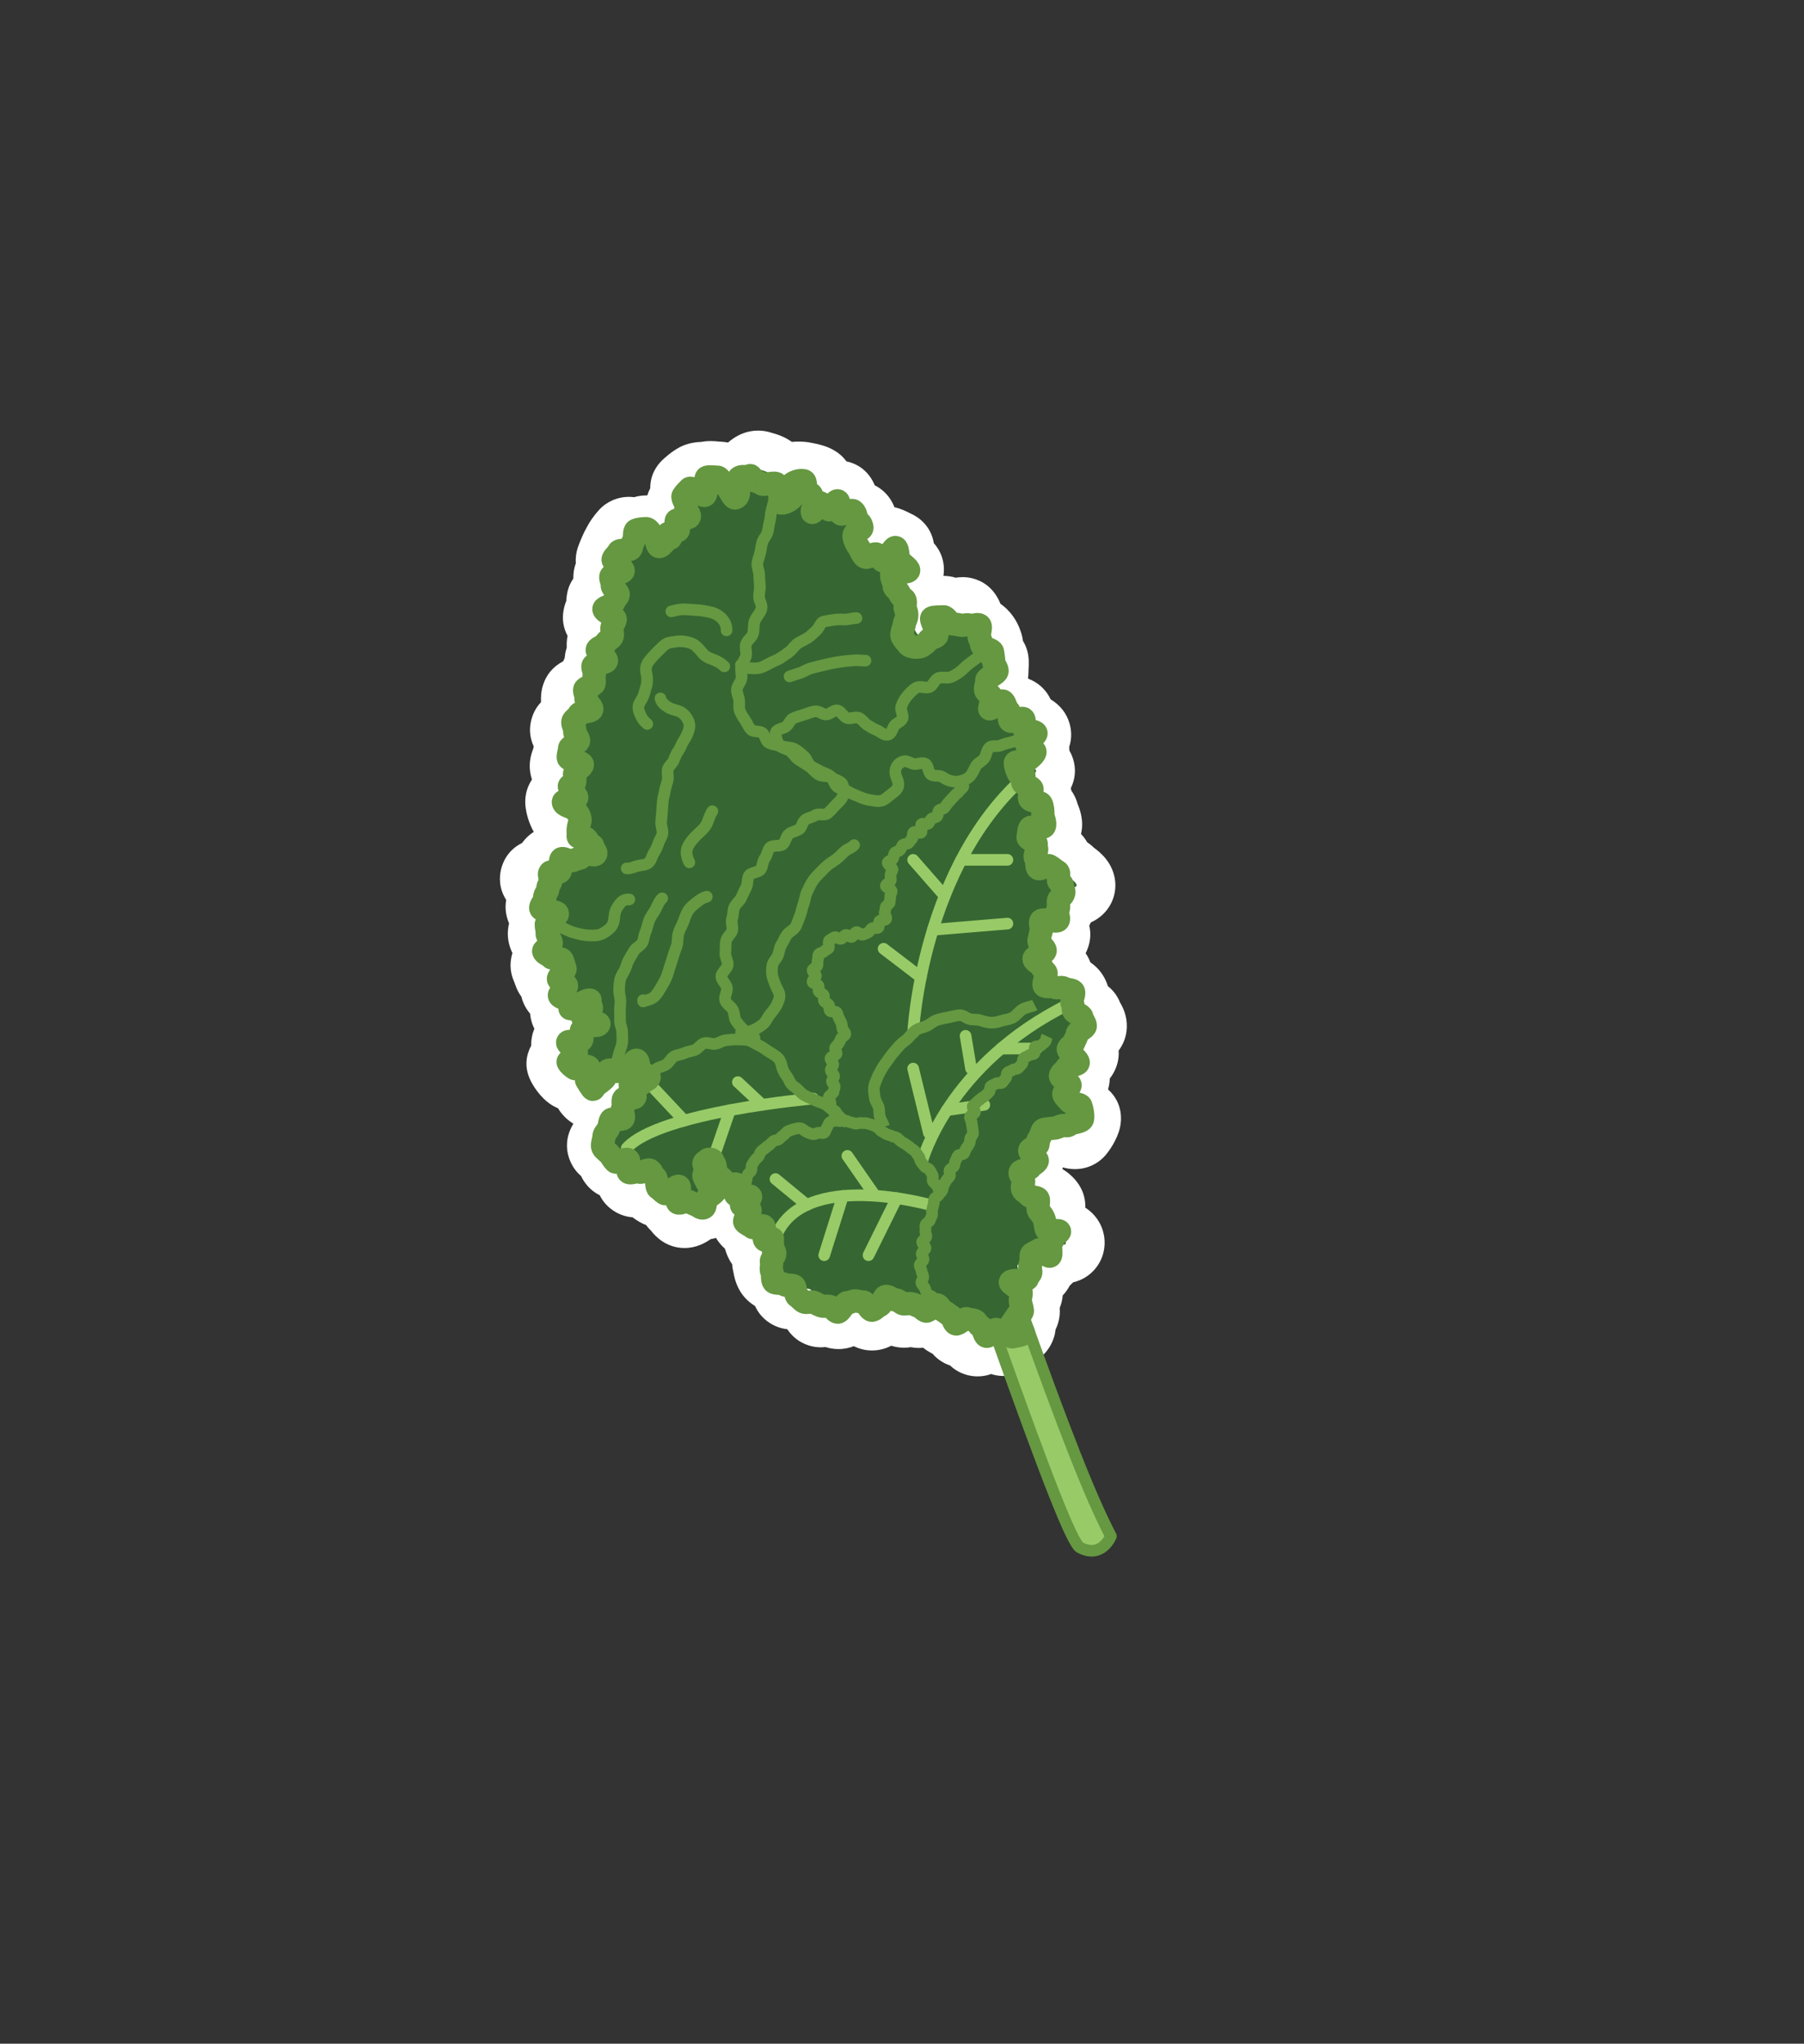 <?xml version="1.0" encoding="utf-8"?>
<!-- Generator: Adobe Illustrator 16.0.0, SVG Export Plug-In . SVG Version: 6.00 Build 0)  -->
<!DOCTYPE svg PUBLIC "-//W3C//DTD SVG 1.1//EN" "http://www.w3.org/Graphics/SVG/1.1/DTD/svg11.dtd">
<svg version="1.1" id="Layer_1" xmlns="http://www.w3.org/2000/svg" xmlns:xlink="http://www.w3.org/1999/xlink" x="0px" y="0px"
	 width="233px" height="264px" viewBox="0 0 233 264" enable-background="new 0 0 233 264" xml:space="preserve">
<rect x="0" y="0" width="233" height="264" fill="#333333" stroke="none"/>
<g id="KINAKÅL_1_">
	<g>
		<path fill="#D0E7C4" d="M664.938,1173.704c-17.885-4.697-30.658-21.106-30.658-39.774c0-1.35,0.067-2.727,0.203-4.092l0.021-0.159
			l7.401-45.074c3.312-15.732,17.397-27.152,33.497-27.152c16.099,0,30.187,11.42,33.497,27.152l7.103,42.775
			c0.139,0.871,0.242,1.658,0.318,2.424c0.139,1.409,0.206,2.784,0.206,4.126c0,17.566-11.368,33.309-27.871,38.927v4.271
			l-23.719,0.262v-3.686H664.938z"/>
		<path fill="#FFFFFF" d="M675.401,1059.951c15.274,0,28.025,10.793,31.052,25.168l7.082,42.67c0.119,0.75,0.221,1.502,0.297,2.264
			l0.004,0.031h-0.002c0.125,1.264,0.191,2.547,0.191,3.846c0,17.599-11.774,32.438-27.871,37.095v3.631l-18.719,0.207v-3.136
			c-17.509-3.672-30.657-19.196-30.657-37.797c0-1.299,0.065-2.582,0.19-3.846l7.381-44.965
			C647.376,1070.744,660.126,1059.951,675.401,1059.951 M675.401,1054.951c-17.273,0-32.392,12.254-35.943,29.139l-0.022,0.109
			l-0.019,0.109l-7.381,44.966l-0.026,0.157l-0.016,0.159c-0.145,1.447-0.216,2.906-0.216,4.338
			c0,19.146,12.671,36.055,30.657,41.657v4.33l5.057-0.056l18.718-0.207l4.944-0.056v-4.944v-0.048
			c16.229-6.299,27.386-21.961,27.854-39.522h0.485l-0.694-5.591c-0.08-0.795-0.188-1.609-0.327-2.488l-7.088-42.704l-0.018-0.105
			l-0.022-0.104C707.793,1067.205,692.676,1054.951,675.401,1054.951L675.401,1054.951z"/>
	</g>
	<g>
		<path fill="#FFFFFF" d="M655.801,1103.881c0,0-0.435,1.246-1.193,3.43c-0.386,1.099-0.852,2.431-1.387,3.959
			c-0.542,1.505-1.146,3.195-1.763,5.046c-1.231,3.696-2.432,8.073-3.131,12.799c-0.698,4.713-0.765,9.817,0.378,14.623
			c1.123,4.803,3.404,9.237,6.414,12.752c2.98,3.543,6.523,6.213,9.732,8.207c1.611,0.994,3.146,1.83,4.528,2.526
			c1.396,0.677,2.609,1.279,3.58,1.855c0.976,0.57,1.719,1.088,2.228,1.453c0.5,0.379,0.755,0.623,0.755,0.623l0.036,0.033
			c0.641,0.61,0.664,1.627,0.054,2.268c-0.316,0.332-0.745,0.498-1.17,0.498c0,0-0.358-0.002-1.008-0.082
			c-0.647-0.08-1.579-0.262-2.726-0.609c-1.145-0.352-2.479-0.926-3.957-1.699c-1.48-0.766-3.132-1.684-4.88-2.786
			c-3.479-2.209-7.401-5.201-10.774-9.281c-1.688-2.027-3.213-4.334-4.449-6.834c-1.239-2.502-2.165-5.207-2.716-7.971
			c-1.146-5.537-0.88-11.179,0.014-16.218c0.896-5.059,2.438-9.555,3.864-13.311c0.714-1.881,1.428-3.572,2.08-5.057
			c0.608-1.49,1.037-2.806,1.443-3.882c0.79-2.17,1.241-3.409,1.241-3.409c0.283-0.779,1.146-1.181,1.922-0.896
			c0.771,0.281,1.173,1.129,0.904,1.9L655.801,1103.881z"/>
	</g>
	<g>
		<path fill="#FFFFFF" d="M693.562,1102.41c0,0,0.193,0.223,0.56,0.639c0.358,0.416,0.865,1.027,1.497,1.818
			s1.367,1.772,2.177,2.924c0.814,1.148,1.702,2.465,2.606,3.947c0.906,1.479,1.848,3.113,2.768,4.889
			c0.916,1.775,1.792,3.701,2.625,5.732c0.411,1.018,0.797,2.069,1.18,3.139c0.334,1.088,0.719,2.174,0.995,3.309
			c0.646,2.238,1.068,4.593,1.415,6.966c0.271,2.385,0.41,4.807,0.269,7.2c-0.034,0.599-0.055,1.195-0.104,1.789
			c-0.075,0.593-0.15,1.181-0.226,1.767c-0.111,1.178-0.413,2.313-0.64,3.444c-0.229,1.131-0.638,2.199-0.947,3.267
			c-0.365,1.049-0.814,2.045-1.208,3.026c-0.442,0.963-0.944,1.863-1.396,2.752c-0.462,0.881-1.023,1.66-1.506,2.447
			c-0.473,0.795-1.024,1.478-1.533,2.141c-0.521,0.65-0.967,1.316-1.478,1.853c-1.026,1.066-1.981,1.953-2.926,2.479
			c-0.936,0.541-1.752,0.854-2.32,1.038c-0.569,0.186-0.912,0.229-0.912,0.229c-0.98,0.121-1.874-0.576-1.995-1.555
			c-0.024-0.201-0.016-0.398,0.023-0.587l0.031-0.147c0,0,0.072-0.34,0.282-0.867c0.209-0.527,0.535-1.264,1.055-2.057
			c0.52-0.797,1.1-1.76,1.967-2.683c0.439-0.459,0.812-1.014,1.26-1.559c0.435-0.557,0.914-1.125,1.307-1.787
			c0.402-0.654,0.893-1.299,1.278-2.029c0.376-0.733,0.806-1.477,1.181-2.27c0.325-0.812,0.712-1.629,1.023-2.496
			c0.259-0.885,0.609-1.762,0.83-2.697c0.208-0.938,0.501-1.873,0.616-2.862c0.077-0.49,0.156-0.984,0.234-1.48
			c0.058-0.502,0.085-1.01,0.13-1.518c0.194-2.033,0.1-4.131-0.029-6.23c-0.211-2.1-0.478-4.211-0.967-6.266
			c-0.446-2.06-1.033-4.066-1.652-6.002c-0.646-1.928-1.341-3.775-2.089-5.498c-0.72-1.736-1.479-3.353-2.218-4.824
			c-1.481-2.945-2.865-5.338-3.877-6.98c-0.504-0.819-0.912-1.459-1.194-1.883c-0.282-0.418-0.435-0.641-0.435-0.641l-0.031-0.047
			c-0.465-0.688-0.284-1.619,0.401-2.084C692.225,1101.725,693.07,1101.846,693.562,1102.41z"/>
	</g>
	<path fill="none" stroke="#FFFFFF" stroke-width="3" stroke-linecap="round" stroke-miterlimit="10" d="M689.645,1072.441
		c0,0,14.107,4.979,16.562,64.276"/>
	
		<line fill="none" stroke="#FFFFFF" stroke-width="1.5" stroke-linecap="round" stroke-miterlimit="10" x1="693.555" y1="1076.148" x2="684.975" y2="1076.148"/>
	
		<line fill="none" stroke="#FFFFFF" stroke-width="1.5" stroke-linecap="round" stroke-miterlimit="10" x1="700.631" y1="1078.105" x2="697.271" y2="1081.465"/>
	
		<line fill="none" stroke="#FFFFFF" stroke-width="1.5" stroke-linecap="round" stroke-miterlimit="10" x1="701.513" y1="1096.541" x2="691.018" y2="1092.938"/>
	
		<line fill="none" stroke="#FFFFFF" stroke-width="1.5" stroke-linecap="round" stroke-miterlimit="10" x1="709.683" y1="1104.578" x2="704.036" y2="1110.227"/>
	
		<line fill="none" stroke="#FFFFFF" stroke-width="1.5" stroke-linecap="round" stroke-miterlimit="10" x1="713.927" y1="1131.199" x2="706.244" y2="1138.883"/>
	
		<line fill="none" stroke="#FFFFFF" stroke-width="1.5" stroke-linecap="round" stroke-miterlimit="10" x1="697.271" y1="1110.246" x2="687.722" y2="1110.246"/>
	
		<line fill="none" stroke="#FFFFFF" stroke-width="1.5" stroke-linecap="round" stroke-miterlimit="10" x1="648.225" y1="1118.691" x2="648.225" y2="1107.02"/>
	
		<line fill="none" stroke="#FFFFFF" stroke-width="3" stroke-linecap="round" stroke-miterlimit="10" x1="647.304" y1="1124.102" x2="657.854" y2="1113.551"/>
	
		<line fill="none" stroke="#FFFFFF" stroke-width="1.5" stroke-linecap="round" stroke-miterlimit="10" x1="645.708" y1="1132.633" x2="641.357" y2="1124.549"/>
	
		<line fill="none" stroke="#FFFFFF" stroke-width="1.5" stroke-linecap="round" stroke-miterlimit="10" x1="646.398" y1="1143.588" x2="654.398" y2="1132.633"/>
	
		<line fill="none" stroke="#FFFFFF" stroke-width="1.5" stroke-linecap="round" stroke-miterlimit="10" x1="648.446" y1="1153.23" x2="643.533" y2="1151.584"/>
	<g>
		<path fill="#FFFFFF" d="M679.22,1171.338c0,0-0.062-0.113-0.188-0.336c-0.108-0.209-0.266-0.518-0.378-0.854
			c-0.282-0.691-0.365-1.636-0.428-2.168c0.004-0.146,0.032-0.279,0.092-0.402c0.059-0.109,0.146-0.248,0.229-0.43
			c0.168-0.337,0.352-0.699,0.546-1.089c0.177-0.416,0.363-0.856,0.562-1.323c0.177-0.49,0.361-1.006,0.557-1.545
			c0.177-0.56,0.36-1.14,0.551-1.74c0.169-0.621,0.344-1.265,0.523-1.922c0.322-1.345,0.64-2.781,0.931-4.293
			c0.277-1.519,0.534-3.103,0.771-4.728c0.23-1.627,0.434-3.293,0.619-4.969c0.184-1.676,0.337-3.363,0.487-5.027
			c0.134-1.672,0.267-3.317,0.394-4.91c0.203-3.194,0.388-6.192,0.519-8.771c0.263-5.166,0.438-8.607,0.438-8.607v-0.006
			c0.042-0.838,0.754-1.479,1.591-1.438c0.683,0.032,1.236,0.516,1.394,1.146c0,0,0.218,0.871,0.521,2.385
			c0.161,0.759,0.324,1.679,0.504,2.736c0.172,1.059,0.39,2.254,0.553,3.562c0.173,1.31,0.354,2.729,0.522,4.234
			c0.166,1.506,0.278,3.1,0.402,4.752c0.248,3.303,0.363,6.85,0.292,10.416c-0.018,1.783-0.107,3.572-0.233,5.338
			c-0.111,1.769-0.31,3.515-0.53,5.207c-0.128,0.851-0.254,1.685-0.377,2.502c-0.162,0.818-0.32,1.621-0.475,2.402
			c-0.353,1.562-0.729,3.053-1.166,4.424c-0.238,0.688-0.455,1.346-0.688,1.973c-0.258,0.627-0.502,1.222-0.731,1.779
			c-0.271,0.562-0.526,1.082-0.764,1.566c-0.202,0.459-0.552,1.012-0.923,1.35c-0.802,0.793-1.633,0.783-2.392,0.748
			c-0.354-0.008-0.693-0.063-0.927-0.104c-0.247-0.054-0.376-0.08-0.376-0.08C680.575,1172.895,679.714,1172.213,679.22,1171.338z"
			/>
	</g>
	
		<line fill="none" stroke="#FFFFFF" stroke-width="3" stroke-linecap="round" stroke-miterlimit="10" x1="687.542" y1="1127.662" x2="682.322" y2="1122.443"/>
	
		<line fill="none" stroke="#FFFFFF" stroke-width="1.5" stroke-linecap="round" stroke-miterlimit="10" x1="687.452" y1="1145.15" x2="697.085" y2="1135.518"/>
	<path fill="none" stroke="#489E46" stroke-width="3" stroke-linecap="round" stroke-miterlimit="10" d="M683.066,1060.891
		c0,0-11.824,0.521-9.901,11.552c1.922,11.026,13.767,13.766,13.767,13.766s-18.797,13.072,0,31.869s10.679,37.352,10.679,38.451"/>
	<path fill="none" stroke="#489E46" stroke-width="3" stroke-linecap="round" stroke-miterlimit="10" d="M658.573,1072.75
		c0,0,9.817,4.18,14.38-3.502"/>
	<path fill="none" stroke="#489E46" stroke-width="3" stroke-linecap="round" stroke-miterlimit="10" d="M682.256,1112.447
		c0,0,1.812,41.883-13.484,41.883"/>
	<path fill="none" stroke="#489E46" stroke-width="3" stroke-linecap="round" stroke-miterlimit="10" d="M651.344,1070.998
		c0,0,16.094-1.209,16.094,21.424c0,0,11.09,0,11.09,11.09"/>
	
		<line fill="none" stroke="#FFFFFF" stroke-width="3" stroke-linecap="round" stroke-miterlimit="10" x1="654.398" y1="1083.77" x2="652.579" y2="1096.242"/>
	
		<line fill="none" stroke="#FFFFFF" stroke-width="1.5" stroke-linecap="round" stroke-miterlimit="10" x1="653.406" y1="1090.568" x2="660.555" y2="1084.801"/>
	
		<line fill="none" stroke="#FFFFFF" stroke-width="1.5" stroke-linecap="round" stroke-miterlimit="10" x1="647.304" y1="1092.422" x2="649.146" y2="1096.541"/>
	<path fill="none" stroke="#489E46" stroke-width="3" stroke-linecap="round" stroke-miterlimit="10" d="M667.438,1162.57
		c0,0-16.094-8.24-8.926-22.188c9.099-17.705,13.234-39.473-3.474-43.842c0,0-10.162-2.471-13.68,6.807"/>
	<polygon fill="#FFFFFF" points="667.972,1174.34 684.556,1174.34 684.556,1171.225 678.222,1168.059 673.92,1169.256 
		667.972,1171.225 	"/>
	<path fill="none" stroke="#489E46" stroke-width="3" stroke-linecap="round" stroke-miterlimit="10" d="M714.025,1133.93
		c0-1.299-0.066-2.582-0.191-3.846h0.002l-0.004-0.031c-0.076-0.762-0.178-1.514-0.297-2.264l-7.082-42.67
		c-3.025-14.375-15.776-25.168-31.052-25.168c-15.276,0-28.025,10.793-31.052,25.168l-7.381,44.965
		c-0.125,1.264-0.19,2.547-0.19,3.846c0,18.601,13.148,34.125,30.657,37.797v3.136l18.719-0.207v-3.632
		C702.251,1166.367,714.025,1151.527,714.025,1133.93z"/>
	<path fill="none" stroke="#489E46" stroke-width="1.5" stroke-linecap="round" stroke-miterlimit="10" d="M667.438,1170.973
		c1.798,0.468,5.373,0.392,7.142,0.502"/>
</g>
<g>
	<g>
		<path fill="#366732" d="M126.245,175.291c-0.268,0.002-0.568-0.047-0.822-0.133c-0.643-0.213-1.066-0.59-1.352-1.012
			c-0.262-0.035-0.534-0.105-0.755-0.201c-0.627-0.273-1.022-0.709-1.276-1.156c-0.193-0.049-0.38-0.117-0.559-0.205
			c-0.536-0.262-0.89-0.611-1.109-0.838c-0.238-0.139-0.433-0.281-0.578-0.391c-0.332,0.158-0.716,0.264-1.161,0.264
			c-0.268,0-0.571-0.049-0.825-0.133c-0.05-0.016-0.098-0.033-0.145-0.053c-0.254,0.092-0.538,0.148-0.857,0.154
			c-0.001,0-0.002,0-0.002,0c-0.852,0-1.458-0.338-1.835-0.619c-0.051-0.014-0.101-0.029-0.149-0.045
			c-0.362,0.396-0.932,0.859-1.775,0.99c-0.127,0.02-0.285,0.031-0.413,0.031h-0.001c-0.926,0-1.582-0.445-2.002-0.822
			c-0.213,0.08-0.459,0.154-0.74,0.195c-0.397,0.215-0.929,0.445-1.603,0.445c-0.16,0-0.388-0.021-0.545-0.053
			c-0.331-0.062-0.615-0.176-0.858-0.32c-0.263,0.092-0.554,0.146-0.877,0.146c-0.001,0-0.001,0-0.001,0
			c-0.268,0-0.57-0.049-0.823-0.133c-1.207-0.398-1.669-1.416-1.881-1.998c-0.085-0.094-0.161-0.191-0.229-0.291
			c-0.245,0.066-0.519,0.113-0.815,0.113c-0.587,0-1.142-0.178-1.605-0.518c-0.644-0.471-0.935-1.076-1.059-1.635
			c-0.144-0.088-0.286-0.191-0.423-0.316c-0.373-0.191-1.082-0.578-1.521-1.406c-0.293-0.551-0.397-1.098-0.466-1.461
			c-0.013-0.066-0.023-0.133-0.039-0.193c-0.127-0.488-0.109-0.934-0.027-1.316c-0.759-0.598-1.004-1.451-1.117-1.939
			c-0.181-0.264-0.302-0.535-0.384-0.781c-0.277-0.18-0.567-0.426-0.821-0.773c-0.177-0.242-0.342-0.547-0.437-0.914
			c-0.716-0.328-1.113-0.797-1.318-1.291c-0.461,0.535-1.109,0.873-1.828,0.928c-0.175,0.08-0.358,0.141-0.547,0.182
			c-0.544,0.404-1.276,0.918-2.257,0.918c-0.498,0-1.078-0.174-1.491-0.451c-0.488-0.33-0.8-0.736-0.986-0.979l-0.039-0.051
			c-0.386-0.33-0.621-0.709-0.756-1.098c-0.024-0.01-0.092-0.035-0.092-0.035c-0.287-0.061-0.768-0.162-1.275-0.463
			c-0.244-0.143-0.488-0.326-0.727-0.516c-0.055-0.043-0.106-0.088-0.163-0.127c-0.136-0.078-0.257-0.166-0.367-0.26
			c-0.126,0.018-0.258,0.027-0.395,0.027c-0.54,0-1.059-0.154-1.499-0.449c-0.793-0.523-1.088-1.264-1.193-1.904
			c-0.566-0.066-1.092-0.312-1.503-0.705c-0.449-0.428-0.678-0.912-0.782-1.375c-0.443-0.238-0.875-0.619-1.159-1.242
			c-0.712-1.566,0.264-2.809,0.729-3.328c0.039-0.104,0.084-0.205,0.135-0.305c-0.059-0.514-0.008-1.143,0.366-1.783
			c0.061-0.104,0.126-0.199,0.193-0.287c-0.17,0.027-0.341,0.043-0.513,0.043c-1.003,0-1.928-0.488-2.536-1.338
			c-0.257-0.355-0.392-0.719-0.461-1.053c-0.446-0.021-0.932-0.17-1.302-0.404c-1.058-0.674-1.729-1.963-1.802-2.107
			c-0.304-0.611-0.585-1.717,0.429-2.92c-0.264-0.928,0.017-1.652,0.262-2.068c0.202-0.342,0.449-0.6,0.706-0.795
			c-0.582-0.345-1.005-0.916-1.16-1.587c-0.109-0.477-0.088-0.911-0.04-1.247c-0.007-0.012-0.013-0.023-0.02-0.035
			c-0.449-0.342-1.011-0.887-1.211-1.769c-0.039-0.17-0.06-0.334-0.066-0.493c-0.308-0.271-0.574-0.635-0.74-1.126
			c-0.089-0.262-0.161-0.454-0.271-0.705c-0.454-1.035-0.18-1.952,0.181-2.609c-0.11-0.237-0.208-0.517-0.262-0.838
			c-0.213-0.375-0.583-1.083-0.497-1.996c0.05-0.53,0.233-0.961,0.445-1.303c-0.278-0.292-0.512-0.667-0.644-1.148
			c-0.243-0.884-0.008-1.621,0.297-2.164c-0.655-0.556-1.364-1.465-1.059-2.807c0.289-1.274,1.254-1.806,2.037-2.044
			c0.179-0.415,0.469-0.839,0.945-1.189c0.534-0.393,1.169-0.592,1.889-0.592c0.12,0,0.245,0.006,0.372,0.014
			c-0.053-0.248-0.069-0.505-0.048-0.765c0.002-0.025,0.005-0.051,0.008-0.077c-0.157-0.281-0.291-0.612-0.348-0.989
			c-0.125-0.095-0.247-0.204-0.363-0.33c-0.753-0.813-1.19-2.168-1.279-3.082c-0.153-1.568,0.996-2.491,1.417-2.816
			c0.016-0.02,0.033-0.039,0.051-0.058c-0.413-0.367-0.763-0.88-0.87-1.604c-0.121-0.834,0.143-1.509,0.314-1.891
			c0.059-0.5,0.256-0.909,0.512-1.243c-0.535-0.6-1.047-1.494-0.723-2.67c0.22-0.786,0.692-1.271,1.215-1.576
			c0.012-0.083,0.026-0.168,0.047-0.255l-0.001-0.009c-0.003-0.234-0.008-0.59,0.078-1.004c-0.035-0.391-0.056-0.906,0.124-1.479
			c0.402-1.291,1.507-1.742,2.152-1.943c0.059-0.054,0.118-0.104,0.177-0.151c0.021-0.166,0.056-0.338,0.109-0.517
			c0.115-0.386,0.292-0.698,0.473-0.947c-0.027-0.328-0.013-0.699,0.102-1.103c0,0,0.171-0.602,0.202-0.712
			c-0.047-0.383-0.077-0.849,0.057-1.385c0.069-0.28,0.176-0.525,0.301-0.74c-0.513-0.539-1.047-1.371-0.831-2.517
			c0.084-0.448,0.246-0.803,0.381-1.058c-0.01-0.238-0.011-0.545,0.039-0.895c0.126-0.842,0.562-1.387,1.068-1.749
			c-0.181-0.436-0.259-0.953-0.128-1.556c0.072-0.337,0.196-0.624,0.352-0.869c-0.138-0.452-0.166-0.975,0.022-1.564
			c0.11-0.337,0.259-0.69,0.401-1.016l0.104-0.242c0.159-0.378,0.386-0.821,0.674-1.319c0.309-0.531,0.74-1.074,1.042-1.406
			c0.519-0.569,1.234-0.88,2.021-0.88c0.329,0,0.633,0.056,0.905,0.132c0.391-0.202,0.812-0.307,1.263-0.315h0.001
			c0.63,0,1.184,0.166,1.668,0.494c0.158-0.266,0.352-0.48,0.562-0.654c0.015-0.226,0.06-0.462,0.144-0.708
			c0.005-0.024,0.015-0.084,0.026-0.143c0.051-0.264,0.12-0.625,0.285-1.025c0.124-0.298,0.282-0.546,0.46-0.751
			c-0.161-0.767-0.097-1.687,0.737-2.484c0.09-0.086,0.896-0.846,1.676-1.25c0.679-0.352,1.351-0.38,1.795-0.399l0.128-0.006
			c0.282-0.066,0.579-0.098,0.903-0.098c0.253,0,0.519,0.022,0.764,0.047c0,0,0.169,0.016,0.171,0.016
			c0.365,0,1.113,0.078,1.843,0.334c0.092-0.007,0.183-0.01,0.272-0.01c0.012,0,0.023,0,0.035,0c0.045-0.05,0.249-0.262,0.249-0.262
			c0.443-0.479,1.365-1.477,2.809-1.477c0.357,0,0.708,0.063,1.043,0.189l0.046,0.009c0.411,0.114,1.176,0.326,1.878,0.851
			c0.25,0.187,0.444,0.391,0.596,0.604c0.478-0.158,1.032-0.238,1.658-0.238c0.28,0,0.705,0.019,1.139,0.107l0.128,0.025
			c0.981,0.193,2.324,0.457,3.036,1.631c0.144,0.236,0.249,0.472,0.315,0.707c0.143-0.023,0.294-0.035,0.453-0.035
			c0.174,0,0.377,0.021,0.547,0.057c1.714,0.36,2.068,1.965,2.183,2.633c0.662,0.077,1.135,0.362,1.43,0.607
			c0.578,0.479,0.991,1.253,0.938,2.141c0.168,0.173,0.311,0.345,0.431,0.515c0.168-0.033,0.347-0.052,0.537-0.052
			c0.066,0,0.147,0.003,0.214,0.008c0.759,0.062,1.408,0.392,1.882,0.633c0.072,0.037,0.139,0.072,0.196,0.098
			c0.79,0.328,1.651,1.072,1.606,2.737c1.357,0.933,1.283,2.199,1.166,2.762c-0.09,0.426-0.26,0.778-0.456,1.068
			c0.006,0.012,0.012,0.024,0.018,0.036c0.08,0.163,0.141,0.323,0.185,0.481c0.593,0.246,1.178,0.681,1.521,1.472
			c0.253-0.127,0.546-0.219,0.887-0.263c0.105-0.014,0.226-0.021,0.333-0.021c0.564,0,1.021,0.158,1.393,0.395
			c0.316-0.145,0.68-0.234,1.101-0.234c0.21,0,0.449,0.03,0.652,0.083c1.46,0.374,1.914,1.647,2.108,2.381
			c0.101,0.098,0.185,0.189,0.253,0.266l0.004,0.002c0.3,0.176,0.753,0.442,1.182,0.944c0.51,0.597,0.752,1.131,0.958,1.749
			c0.14,0.416,0.169,0.805,0.141,1.151c0.375,0.422,0.709,1.009,0.732,1.797c0.008,0.282-0.003,0.562-0.017,0.837
			c-0.007,0.131-0.015,0.26-0.013,0.387c0.009,0.59-0.151,1.084-0.301,1.438c0.4,0.392,0.792,0.962,0.876,1.762
			c0.021,0,0.042-0.001,0.063-0.001c0.646,0,1.268,0.226,1.753,0.635c0.474,0.401,0.77,0.893,0.887,1.471
			c0.128,0.087,0.243,0.181,0.346,0.278c0.508,0.239,1.429,0.748,1.77,1.909c0.247,0.835,0.065,1.528-0.25,2.067
			c0.117,0.348,0.171,0.75,0.11,1.21c-0.011,0.088-0.024,0.18-0.039,0.275c0.265,0.271,0.456,0.578,0.576,0.878
			c0.531,1.315-0.113,2.391-0.614,3.011c0.139,0.214,0.256,0.46,0.336,0.744c0.087,0.303,0.117,0.597,0.113,0.87
			c0.556,0.49,0.782,1.068,0.867,1.536c0.246,0.564,0.788,1.845,0.068,3.146c-0.162,0.292-0.358,0.525-0.568,0.714
			c0.01,0.022,0.019,0.045,0.026,0.067c0.258,0.053,0.514,0.14,0.727,0.253c0.801,0.423,1.2,1.107,1.415,1.671
			c0.368,0.164,0.78,0.412,1.14,0.814l0.076,0.056c0.589,0.425,1.686,1.218,1.83,2.67c0.206,2.062-1.581,2.779-2.65,3.062
			c-0.076,0.421-0.226,0.989-0.64,1.525l-0.037,0.082c-0.069,0.16-0.157,0.362-0.281,0.583c0.343,0.601,0.524,1.338,0.227,2.208
			c-0.221,0.641-0.607,1.073-0.871,1.332c-0.126,0.266-0.271,0.482-0.396,0.65c0.002,0.005,0.004,0.01,0.007,0.015
			c0.275,0.109,0.529,0.259,0.76,0.45c0.735,0.61,0.949,1.388,0.998,2.01c0.399,0.116,0.83,0.326,1.221,0.713
			c0.634,0.627,0.826,1.352,0.917,1.736c0.081,0.162,0.146,0.329,0.191,0.5c0.585,0.291,1.165,0.776,1.409,1.604
			c0.244,0.392,0.67,1.097,0.636,2.044c-0.039,1.168-0.784,1.895-1.202,2.256c-0.022,0.041-0.046,0.082-0.069,0.121
			c0.253,0.59,0.344,1.301-0.005,2.104c-0.256,0.588-0.646,0.971-1.068,1.227c0.146,0.42,0.201,0.908,0.076,1.461
			c-0.118,0.521-0.347,0.914-0.542,1.186c-0.05,0.191-0.112,0.359-0.173,0.502c0.002,0.084,0.001,0.164-0.002,0.24
			c2.196,0.941,2.399,2.334,2.166,3.357c-0.271,1.182-1.173,2.314-1.274,2.439c-0.513,0.629-1.281,0.99-2.108,0.99
			c-0.664,0-1.223-0.225-1.692-0.451c-0.236,0.07-0.518,0.131-0.842,0.156c-0.099,0.006-0.2,0.012-0.303,0.012
			c-0.114,0.148-0.25,0.303-0.413,0.449c-0.114,0.104-0.231,0.191-0.347,0.268c-0.107,0.742-0.433,1.25-0.602,1.498
			c-0.022,0.051-0.045,0.1-0.068,0.146c0.137,0.447,0.213,1.01,0.039,1.625c0.134,0.117,0.27,0.254,0.398,0.414
			c0.035,0.02,0.248,0.131,0.248,0.131c0.532,0.277,1.425,0.74,2.009,1.646c0.686,1.064,0.361,2.143,0.204,2.662
			c0.032,0.107,0.135,0.463,0.155,0.529c0.681,0.174,1.581,0.525,2.146,1.463c0.412,0.684,0.514,1.488,0.286,2.268
			c-0.264,0.91-1.107,1.885-2.686,1.973c-0.1,0.105-0.21,0.207-0.335,0.303c-0.178,0.252-0.437,0.551-0.818,0.807
			c0.002,0.004-0.035,0.043-0.072,0.08c-0.01,0.01-0.021,0.02-0.03,0.029c-0.125,0.344-0.339,0.771-0.734,1.158
			c-0.211,0.207-0.451,0.373-0.714,0.496c0.046,0.162,0.077,0.334,0.094,0.52c0.062,0.758-0.186,1.359-0.494,1.814
			c0.048,0.166,0.086,0.348,0.105,0.541c0.09,0.867-0.217,1.547-0.53,2.018c0.067,1.076-0.48,1.781-0.765,2.072
			c-0.346,0.355-0.713,0.57-1.043,0.705c-0.384,0.598-1.079,1.338-2.29,1.391c-0.035,0-0.082,0.002-0.117,0.002
			c-0.727,0-1.294-0.277-1.685-0.543C127.496,175.041,126.951,175.291,126.245,175.291z"/>
		<path fill="#FFFFFF" d="M97.931,60.624c0.055,0,0.11,0.009,0.165,0.03c0.252,0.094,0.867,0.194,1.306,0.521
			c0.288,0.216-0.433,1.435-0.279,1.851c0.142,0.384,0.704,0.615,0.903,0.934c0.213,0.341,0.444,0.627,0.918,0.627
			c0.003,0,0.007,0,0.01,0c0.482-0.004,0.367-0.522,0.572-0.914c0.19-0.363,0.215-1.125,0.51-1.398
			c0.17-0.158,0.65-0.237,1.116-0.237c0.229,0,0.454,0.019,0.639,0.057c0.409,0.083,1.37,0.246,1.525,0.502
			c0.159,0.261-1.526,1.161-1.497,1.525c0.027,0.317,1.071,0.573,1.096,0.914c0.024,0.334-0.129,0.919-0.021,1.228
			c0.387-0.11,0.521-1.248,0.822-1.364c0.02-0.008,0.041-0.011,0.063-0.011c0.382,0,1.074,1.069,1.389,1.069
			c0.011,0,0.021-0.001,0.031-0.004c0.339-0.09,0.66-1.479,1.024-1.479c0.01,0,0.02,0.001,0.029,0.003
			c0.295,0.062,0.203,1.382,0.573,1.607c0.264,0.16,0.219,0.673,0.542,0.937c0.182,0.148,0.385,0.189,0.581,0.189
			c0.247,0,0.485-0.065,0.654-0.065c0.075,0,0.136,0.013,0.18,0.049c0.191,0.159-0.339,0.381-0.182,1.073
			c0.09,0.395,1.36,0.922,1.166,1.38c-0.168,0.396-1.12,0.621-0.792,1.089c0.088,0.126,0.229,0.159,0.388,0.159
			c0.178,0,0.378-0.041,0.558-0.041c0.074,0,0.144,0.007,0.207,0.026c0.332,0.102,0.59,0.579,0.978,0.598c0.003,0,0.005,0,0.008,0
			c0.359,0,0.816-1.102,1.176-1.102c0.005,0,0.009,0,0.014,0c0.381,0.031,0.979,0.406,1.307,0.542
			c0.33,0.137-0.244,1.473-0.021,1.812c0.29,0.441,1.387,0.546,1.318,0.873c-0.079,0.375-0.72,0.66-0.94,1.016
			c-0.203,0.326-1.496,0.528-1.533,0.951c-0.027,0.33,2.021,0.31,2.241,0.756c0.173,0.351-0.487,1.117-0.13,1.379
			c0.317,0.232,1.619,0.054,1.789,0.476c0.132,0.329-0.18,1.132-0.213,1.515c-0.032,0.359-0.464,0.699-0.499,1.057
			c-0.037,0.383,0.493,0.431,0.616,0.758c0.163,0.433,0.389,0.481,0.539,0.708c0.283,0.428-0.138,1.022-0.012,1.022
			c0.014,0,0.033-0.007,0.062-0.021c0.248-0.131,0.042-0.778,0.296-1.129c0.203-0.283,0.05-0.893,0.27-1.182
			c0.036-0.047,0.099-0.067,0.18-0.067c0.408,0,1.286,0.496,1.632,0.496c0.04,0,0.073-0.007,0.098-0.022
			c0.28-0.176,0.139-1.878,0.525-1.928c0.005,0,0.009-0.001,0.014-0.001c0.334,0,0.766,1.573,1.137,1.609c0.004,0,0.008,0,0.011,0
			c0.343,0,0.988-1.449,1.346-1.449c0.01,0,0.021,0.001,0.03,0.004c0.351,0.09,0.362,1.411,0.689,1.546
			c0.346,0.144,0.507,0.513,0.796,0.695c0.334,0.21,0.574,0.31,0.782,0.554c0.252,0.295,0.359,0.532,0.489,0.919
			c0.121,0.361-0.366,0.75-0.316,1.155c0.048,0.389,1.049,0.676,1.061,1.074c0.012,0.404-0.036,0.807-0.03,1.188
			c0.007,0.425-0.421,0.875-0.381,1.229c0.046,0.412-0.114,0.852-0.047,1.208c0.069,0.37,0.979,0.592,1.017,0.99
			c0.031,0.344-0.522,1.004-0.557,1.431c0.354,0.009,0.801,0.769,1.135,0.86c0.336,0.092,0.449,0.138,0.757,0.304
			c0.032,0.018,0.07,0.025,0.112,0.025c0.298,0,0.807-0.386,1.103-0.386c0.056,0,0.103,0.014,0.141,0.045
			c0.265,0.224-0.328,1.148-0.109,1.422c0.093,0.116,0.31,0.128,0.538,0.128c0.06,0,0.12,0,0.18,0c0.247,0,0.477,0.014,0.551,0.157
			c0.161,0.308,0.957,0.408,1.056,0.745c0.099,0.333-1.146,0.899-1.117,1.25c0.028,0.343,0.944,0.648,0.898,1
			c-0.041,0.316-0.149,1.041-0.456,1.244c-0.101,0.067-0.276,0.082-0.47,0.082c-0.164,0-0.341-0.011-0.494-0.011
			c-0.238,0-0.421,0.026-0.413,0.164c0.03,0.524,0.554,0.825,0.769,0.927c0.034,0.016,0.082,0.022,0.142,0.022
			c0.299,0,0.877-0.168,1.259-0.168c0.18,0,0.315,0.037,0.359,0.146c0.139,0.343-0.959,1.095-0.903,1.436
			c0.058,0.354-0.69,0.786-0.648,1.137c0.041,0.348,1.09,0.585,1.188,0.931c0.125,0.433-0.418,1.191-0.237,1.525
			c0.191,0.352,1.183,0.267,1.17,0.722c-0.008,0.274,0.544,1.039,0.335,1.417c-0.17,0.306-1.021,0.274-1.211,0.578
			c-0.221,0.354-0.398,0.672-0.498,0.931c-0.138,0.354-0.665,0.683-0.63,0.998c0.038,0.338,1.434,0.032,1.622,0.326
			c0.177,0.273-0.906,1.57-0.641,1.806c0.246,0.221,0.798,0.176,1.088,0.365c0.027,0.018,0.061,0.026,0.098,0.026
			c0.321,0,0.975-0.594,1.29-0.594c0.031,0,0.06,0.006,0.083,0.019c0.403,0.213,0.33,1.243,0.67,1.424
			c0.392,0.208,0.994,0.235,1.236,0.573c0.207,0.29,1.187,0.739,1.237,1.251c0.042,0.42-2.115,0.525-2.238,0.857
			c-0.131,0.353,0.05,0.553-0.19,0.856c-0.23,0.29-0.117,0.838-0.375,1.127c-0.249,0.279-0.346,0.722-0.557,1.04
			c-0.199,0.302-1.186,0.302-1.359,0.68c-0.156,0.343,1.591,1.464,1.461,1.843c-0.127,0.368-0.621,0.558-0.716,0.936
			c-0.098,0.389-0.545,0.659-0.603,1.032c-0.062,0.411-0.1,0.771-0.105,1.131c-0.007,0.391,0.219,0.594,0.322,0.907
			c0.115,0.348-0.018,0.702,0.2,0.979c0.078,0.099,0.216,0.122,0.372,0.122c0.139,0,0.293-0.018,0.435-0.018
			c0.145,0,0.276,0.019,0.367,0.094c0.268,0.222-0.098,1.247,0.198,1.454c0.289,0.202,0.4,0.645,0.688,0.855
			c0.314,0.23,0.923,0.022,1.165,0.262c0.273,0.271,0.225,0.744,0.415,1.032c0.205,0.312-0.347,0.812-0.227,1.149
			c0.119,0.337,1.66,0.287,1.705,0.658c0.042,0.346,0.536,0.802,0.522,1.18c-0.012,0.348-0.829,0.701-0.88,1.08
			c-0.052,0.379-1.24,0.434-1.364,0.809c-0.119,0.363,1.329,1.324,1.173,1.684c-0.154,0.355-1.525,0.176-1.686,0.529
			c-0.162,0.357-0.373,0.727-0.512,1.084c-0.144,0.369,1.144,1.148,1.06,1.52c-0.087,0.383-0.517,0.559-0.503,0.943
			c0.013,0.377-0.449,0.797-0.305,1.178c0.13,0.342-0.193,1.035,0.017,1.338c0.213,0.307,0.352,0.479,0.489,0.807
			c0.136,0.322,1.844,0.615,1.752,1.018c-0.107,0.467-0.563,1.154-0.776,1.416c-0.038,0.049-0.097,0.068-0.17,0.068
			c-0.405,0-1.26-0.629-1.632-0.629c-0.026,0-0.05,0.002-0.07,0.01c-0.368,0.113-0.613,0.301-1.018,0.33
			c-0.06,0.006-0.12,0.006-0.182,0.006c-0.244,0-0.504-0.027-0.746-0.027c-0.115,0-0.225,0.006-0.328,0.025
			c-0.41,0.072-0.651,0.828-0.946,1.094c-0.258,0.23-1.014,0.33-1.108,0.654c-0.093,0.318,0.002,0.775-0.039,1.107
			c-0.045,0.354-0.286,0.51-0.392,0.795c-0.129,0.348-0.424,0.553-0.56,0.859c-0.151,0.338,0.494,1.01,0.382,1.32
			c-0.124,0.344-1.25,0.635-1.265,0.979c-0.013,0.328,1.186,0.664,1.334,1.021c0.116,0.283,0.556,0.334,0.805,0.652
			c0.279,0.357,0.482,0.475,0.858,0.678c0.354,0.193,0.97,0.465,1.233,0.873c0.14,0.217-0.398,1.123-0.213,1.643
			c0.18,0.506,0.304,1.082,0.43,1.33c0.219,0.432,0.55,0.869,0.819,1.08c0.22,0.172,1.647,0.166,1.458,0.812
			c-0.042,0.145-0.258,0.182-0.521,0.182c-0.284,0-0.623-0.043-0.86-0.043c-0.118,0-0.212,0.012-0.259,0.043
			c-0.252,0.176-0.278,0.764-0.592,0.859c-0.292,0.088-0.327,0.484-0.601,0.668c-0.301,0.203-0.492,0.465-0.754,0.664
			c-0.285,0.215-0.202,0.662-0.438,0.895c-0.026,0.025-0.07,0.037-0.127,0.037c-0.411,0-1.515-0.592-1.92-0.592
			c-0.065,0-0.112,0.014-0.136,0.049c-0.186,0.275,0.423,1.094,0.292,1.428c-0.117,0.299-1.172,0.436-1.244,0.799
			c-0.057,0.287,1.731,0.818,1.772,1.295c0.03,0.361-0.998,0.863-0.947,1.273c0.05,0.391,0.523,0.74,0.563,1.125
			c0.044,0.424-0.678,0.842-0.679,1.195c-0.003,0.516,0.275,0.691,0.081,0.891c-0.247,0.254-0.492,0.145-0.826,0.264
			c-0.312,0.113-0.454,1.064-0.823,1.08c-0.004,0-0.008,0-0.012,0c-0.327,0-0.664-0.559-1.023-0.607
			c-0.333-0.047-0.492-0.771-0.843-0.859c-0.008-0.002-0.017-0.002-0.024-0.002c-0.338,0-1.133,1.52-1.482,1.52
			c-0.012,0-0.023,0-0.034-0.004c-0.329-0.109-0.191-1.574-0.52-1.701c-0.023-0.01-0.049-0.014-0.076-0.014
			c-0.325,0-0.899,0.596-1.22,0.596c-0.029,0-0.057-0.004-0.081-0.016c-0.327-0.143-0.217-1.248-0.526-1.395
			c-0.057-0.025-0.121-0.037-0.189-0.037c-0.264,0-0.595,0.154-0.844,0.154c-0.062,0-0.12-0.01-0.17-0.033
			c-0.339-0.166-0.546-0.547-0.834-0.691c-0.363-0.18-0.626-0.461-0.883-0.576c-0.352-0.158-0.431-0.904-0.732-1.029
			c-0.019-0.008-0.04-0.012-0.062-0.012c-0.373,0-1.124,1.086-1.441,1.086c-0.014,0-0.025-0.002-0.037-0.006
			c-0.363-0.121-0.322-1.729-0.646-1.787c-0.006-0.002-0.013-0.002-0.02-0.002c-0.354,0-0.827,1.758-1.173,1.764
			c-0.001,0-0.003,0-0.004,0c-0.317,0-0.596-0.527-0.938-0.527c-0.02,0-0.039,0.002-0.06,0.006
			c-0.014,0.002-0.027,0.004-0.041,0.004c-0.296,0-0.733-0.52-1.079-0.52c-0.027,0-0.055,0.002-0.082,0.01
			c-0.313,0.088-0.6,0.402-0.967,0.52c-0.326,0.104-0.553,0.805-0.925,0.863c-0.011,0.002-0.021,0.002-0.031,0.002
			c-0.334,0-0.763-0.795-1.121-0.795c-0.004,0-0.007,0-0.011,0c-0.024,0.002-0.049,0.002-0.072,0.002
			c-0.321,0-0.619-0.086-0.963-0.102c-0.008,0-0.016,0-0.024,0c-0.323,0-0.656,0.299-0.99,0.299c-0.021,0-0.043-0.002-0.064-0.004
			c-0.014-0.002-0.028-0.004-0.042-0.004c-0.324,0-0.726,0.422-1.058,0.422c-0.022,0-0.045-0.002-0.067-0.006
			c-0.351-0.068-0.372-1.523-0.723-1.615c-0.01-0.002-0.02-0.004-0.03-0.004c-0.35,0-1.108,1.398-1.46,1.398
			c-0.013,0-0.025-0.002-0.037-0.006c-0.343-0.113-0.388-1.102-0.72-1.234c-0.337-0.137-0.267-1.078-0.588-1.236
			c-0.327-0.16-0.719-0.043-1.024-0.225c-0.035-0.021-0.078-0.031-0.127-0.031c-0.331,0-0.931,0.424-1.252,0.424
			c-0.052,0-0.097-0.012-0.132-0.037c-0.296-0.217,0.084-1.223-0.174-1.463c-0.271-0.25-0.912-0.08-1.132-0.354
			c-0.23-0.287-0.798-0.383-0.963-0.693c-0.171-0.322-0.204-0.773-0.295-1.117c-0.09-0.346,0.451-0.762,0.451-1.127
			c0-0.348,0.159-0.588,0.249-0.951c0.082-0.332-0.926-0.541-0.762-0.885c-0.024-0.008-0.049-0.012-0.071-0.012
			c-0.242,0-0.381,0.381-0.615,0.381c-0.034,0-0.07-0.008-0.109-0.027c-0.314-0.15-0.268-1.139-0.564-1.338
			c-0.295-0.199-0.165-0.904-0.423-1.145c-0.263-0.246-0.697-0.264-0.903-0.547c-0.213-0.291,0.457-0.906,0.326-1.23
			c-0.138-0.34-1.795-0.254-1.795-0.535c0-0.32,0.654-0.609,0.608-0.922c-0.039-0.264-0.827,0.014-1.06-0.297
			c-0.188-0.25,0.725-1.746,0.457-1.891c-0.265-0.145-0.558-0.207-0.821-0.357c-0.019-0.01-0.042-0.016-0.071-0.016
			c-0.32,0-1.216,0.629-1.552,0.629c-0.05,0-0.087-0.012-0.108-0.043c-0.142-0.203-0.487-0.754-0.619-1.176
			c-0.104-0.33,0.291-0.836,0.171-1.172c-0.135-0.381,0.909-1.498,0.729-1.734c-0.076-0.1-0.26-0.141-0.487-0.141
			c-0.496,0-1.2,0.193-1.463,0.395c-0.202,0.154-0.333,0.611-0.587,1.018c-0.202,0.322,0.256,0.695,0.278,1.047
			c0.021,0.336,0.564,0.377,0.697,0.723c0.124,0.326,0.202,0.633,0.346,0.955c0.151,0.338-0.028,0.898,0.057,1.217
			c0.099,0.371-0.601,0.752-0.72,1.074c-0.045,0.119-0.113,0.162-0.195,0.162c-0.186,0-0.437-0.219-0.617-0.219
			c-0.03,0-0.058,0.006-0.083,0.02c-0.256,0.139-0.018,0.43-0.166,0.43c-0.027,0-0.067-0.008-0.125-0.031
			c-0.014-0.004-0.029-0.008-0.046-0.008c-0.322,0-1.183,0.9-1.56,0.9c-0.036,0-0.067-0.008-0.094-0.025
			c-0.289-0.195-0.486-0.619-0.768-0.83c-0.304-0.229,0.425-1.957,0.156-2.125c-0.027-0.018-0.061-0.025-0.098-0.025
			c-0.345,0-1.084,0.639-1.429,0.639c-0.036,0-0.069-0.006-0.096-0.023c-0.306-0.182-0.731-0.154-1.038-0.336
			c-0.309-0.18-0.565-0.449-0.871-0.631c-0.307-0.182-0.29-0.898-0.592-1.086c-0.03-0.018-0.068-0.027-0.111-0.027
			c-0.338,0-1.015,0.52-1.352,0.52c-0.045,0-0.083-0.01-0.114-0.029c-0.297-0.197,0.04-1.34-0.247-1.549
			c-0.3-0.219-0.043-1.08-0.295-1.285c-0.033-0.025-0.078-0.037-0.133-0.037c-0.384,0-1.236,0.566-1.574,0.566
			c-0.046,0-0.082-0.01-0.106-0.033c-0.276-0.264,0.188-1.184-0.008-1.43c-0.241-0.303-1.254-0.131-1.384-0.416
			c-0.155-0.342,0.791-0.951,0.778-1.283c-0.012-0.338,0.364-0.398,0.48-0.742c0.104-0.307-0.333-0.77-0.145-1.094
			c0.164-0.277,0.883-0.16,1.1-0.461c0.19-0.264-0.034-0.832,0.191-1.117c0.206-0.262-0.047-0.91,0.183-1.193
			c0.047-0.057,0.14-0.076,0.259-0.076c0.297,0,0.755,0.125,1.065,0.125c0.134,0,0.239-0.023,0.293-0.09
			c0.202-0.252-1.21-1.768-1.018-2.02c0.088-0.113,0.296-0.125,0.514-0.125c0.053,0,0.105,0,0.156,0
			c0.225,0,0.431-0.012,0.499-0.137c0.153-0.283,0.711-0.418,0.771-0.736c0.056-0.297,0.463-1.248,0.401-1.59
			c-0.396-0.139-1.276-0.25-1.591-0.297c-0.334-0.051-0.8-0.15-1.133-0.15c-0.082,0-0.156,0.008-0.218,0.021
			c-0.366,0.082-0.589,0.896-0.885,1.117c-0.272,0.201-0.737,0.271-1.015,0.547c-0.239,0.238,0.222,1.242-0.063,1.51
			c-0.39,0.363-1.081,0.219-1.321,0.393c-0.258,0.186-0.478,0.275-0.667,0.275c-0.201,0-0.366-0.102-0.504-0.293
			c-0.169-0.234,0.111-0.879-0.159-1.336c-0.177-0.301-0.184-0.854-0.462-1.229c-0.043-0.059-0.113-0.084-0.201-0.084
			c-0.422,0-1.259,0.555-1.558,0.555c-0.029,0-0.053-0.006-0.071-0.018c-0.328-0.209-0.739-0.779-0.913-1.125
			c-0.111-0.223,1.146-0.854,1.141-1.346c-0.007-0.604-0.697-0.961-0.528-1.248c0.172-0.291,0.928-0.125,1.299-0.555
			c0.277-0.32,0.117-0.775,0.344-0.865c0.325-0.129-0.026-0.732,0.204-0.998c0.143-0.164,0.171-0.077,0.281-0.515
			c0.058-0.229,1.016-0.575,0.832-0.93c-0.138-0.266-0.917-0.299-0.98-0.621c-0.058-0.292,0.617-0.88,0.762-1.208
			c-0.012-0.002-0.024-0.003-0.037-0.003c-0.345,0-0.879,0.73-1.143,0.834c-0.02,0.008-0.043,0.012-0.067,0.012
			c-0.289,0-0.878-0.5-1.174-0.5c-0.042,0-0.078,0.011-0.106,0.033c-0.244,0.196-0.148,0.924-0.386,1.104
			c-0.08-0.348,0.168-0.819,0.096-1.167c-0.072-0.349-0.414-0.641-0.485-0.986c-0.072-0.348-0.802-0.547-0.88-0.891
			c-0.078-0.347,0.87-0.941,0.778-1.282c-0.094-0.343-1.542-0.252-1.655-0.586c-0.113-0.335-0.207-0.583-0.35-0.908
			c-0.172-0.392,0.806-1.167,0.689-1.348c-0.198-0.311-0.126-0.382-0.19-0.763c-0.037-0.208-0.406-0.424-0.412-0.852
			c-0.006-0.445-0.498-0.876-0.464-1.239c0.038-0.409,0.749-0.744,0.747-1.145c-0.001-0.363,0.622-0.95,0.515-1.386
			c-0.087-0.354-1.43-0.419-1.538-0.815c-0.102-0.37,0.821-0.99,0.742-1.377c-0.079-0.387-0.062-0.683-0.082-1.07
			c-0.02-0.397-1.481-0.931-1.396-1.31c0.085-0.375,1.476-0.24,1.705-0.578c0.204-0.299-0.026-0.939,0.321-1.195
			c0.115-0.085,0.255-0.106,0.407-0.106c0.147,0,0.307,0.02,0.465,0.02c0.07,0,0.14-0.004,0.209-0.015
			c0.04-0.006,0.079-0.009,0.119-0.009c0.295,0,0.596,0.156,0.915,0.156c0.01,0,0.021,0,0.03,0c0.37-0.012,0.747-0.265,1.097-0.297
			c0.019-0.001,0.037-0.002,0.057-0.002c0.328,0,0.808,0.227,1.126,0.227c0.067,0,0.127-0.01,0.177-0.034
			c0.32-0.157,1.253-0.729,1.382-1.119c0.093-0.28-0.884-0.968-0.929-1.416c-0.422,0.078-0.77,0.334-1.055,0.334h-0.001
			c-0.503,0-0.544-0.582-0.72-0.771c-0.225-0.238,0.286-0.238,0.343-0.647c0.047-0.328-0.825-0.834-0.754-1.189
			c0.073-0.368,1.078-0.827,1.025-1.141c-0.086-0.509-1.747-0.136-2.03-0.442s-0.575-1.101-0.626-1.625
			c-0.036-0.371,0.697-0.686,0.811-0.931c0.044-0.094,0.185-0.119,0.359-0.119c0.193,0,0.429,0.03,0.621,0.03
			c0.159,0,0.289-0.021,0.341-0.097c0.166-0.239-0.687-1.12-0.64-1.459c0.051-0.372,0.647-0.747,0.626-1.106
			c-0.021-0.365-1.482-0.561-1.536-0.923c-0.052-0.358,0.37-0.802,0.327-1.167c-0.041-0.356,1.439-0.755,1.445-1.128
			c0.006-0.352-0.604-0.643-0.523-1.017c0.076-0.356-1.308-1.099-1.208-1.46c0.099-0.354,1.766-0.257,1.878-0.613
			c0.111-0.351-0.698-1.003-0.581-1.355c0.118-0.352-0.01-0.785,0.106-1.135c0.118-0.354-0.074-0.789,0.035-1.139
			c0.107-0.344,1.256-0.362,1.363-0.707s0.946-0.464,1.052-0.809c0.105-0.345-0.071-0.779,0.032-1.125s0.586-0.584,0.687-0.93
			c0.101-0.346-0.198-0.813-0.101-1.16c0.097-0.347,0.201-0.698,0.293-1.046c0.094-0.348-0.102-0.776-0.015-1.125
			c0.087-0.35,0.819-0.552,0.9-0.902c0.082-0.351-0.386-0.836-0.312-1.188c0.074-0.353-1.154-0.956-1.088-1.309
			c0.066-0.354,0.367-0.644,0.426-0.999c0.049-0.299-0.045-0.666,0.012-1.062c0.049-0.326,1.802-0.419,1.86-0.791
			c0.054-0.337,0.21-0.653,0.274-1.014c0.062-0.343-1.302-0.972-1.226-1.324c0.074-0.347,1.274-0.428,1.362-0.772
			c0.092-0.349-1.158-1.091-1.051-1.426c0.113-0.348,0.296-0.733,0.431-1.055c0.144-0.341,0.361-0.739,0.532-1.034
			c0.188-0.324,0.502-0.728,0.729-0.977c0.039-0.043,0.098-0.061,0.17-0.061c0.351,0,1.024,0.416,1.351,0.416
			c0.041,0,0.077-0.006,0.105-0.021c0.311-0.162,0.389-0.571,0.761-0.578c0.003,0,0.006,0,0.008,0c0.421,0,0.503,0.601,0.871,0.76
			c0.367,0.159,0.421,0.564,0.767,0.796c0.335,0.226,1.33,0.095,1.678,0.305c0.182-0.276,0.135-1.166,0.282-1.498
			c0.137-0.307,0.021-0.705,0.141-1.041c0.114-0.323,1.604-0.195,1.711-0.528c0.108-0.333-0.879-1.022-0.767-1.349
			c0.115-0.336,0.13-0.716,0.259-1.028c0.139-0.335,1.03-0.249,1.198-0.535c0.187-0.315-0.822-1.62-0.584-1.848
			c0.245-0.234,0.756-0.66,1.098-0.837c0.324-0.168,0.953-0.08,1.3-0.179c0.112-0.032,0.241-0.043,0.376-0.043
			c0.314,0,0.658,0.062,0.889,0.062c0.003,0,0.007,0,0.011,0c0.002,0,0.005,0,0.007,0c0.299,0,1.013,0.125,1.357,0.336
			c0.163,0.1,0.198,0.134,0.218,0.134c0.023,0,0.025-0.048,0.189-0.091c0.148-0.039,0.272-0.055,0.379-0.055
			c0.444,0,0.578,0.272,0.857,0.272c0.085,0,0.184-0.025,0.309-0.091c0.446-0.236,0.526-0.815,0.752-1.034
			C97.044,61.231,97.487,60.624,97.931,60.624 M97.931,55.624c-1.8,0-3.094,0.834-3.899,1.541c-0.524-0.09-0.949-0.118-1.177-0.125
			l-0.051-0.005c-0.236-0.024-0.594-0.06-1.016-0.06c-0.427,0-0.831,0.037-1.222,0.111c-0.569,0.025-1.643,0.097-2.754,0.672
			c-1.042,0.54-1.988,1.409-2.253,1.663c-0.696,0.666-1.587,1.867-1.573,3.645c-0.079,0.15-0.146,0.297-0.206,0.439
			c-0.071,0.173-0.131,0.339-0.182,0.496c-0.048-0.001-0.095-0.002-0.14-0.002c-0.03,0-0.069,0-0.1,0.001
			c-0.429,0.008-0.926,0.066-1.455,0.223c-0.211-0.025-0.436-0.041-0.67-0.041c-1.476,0-2.885,0.617-3.865,1.692
			c-0.194,0.214-0.848,0.958-1.355,1.833c-0.346,0.598-0.619,1.135-0.818,1.606l-0.093,0.217c-0.138,0.315-0.326,0.748-0.483,1.23
			c-0.183,0.569-0.303,1.246-0.243,1.993c-0.09,0.244-0.155,0.482-0.204,0.708c-0.082,0.384-0.133,0.814-0.118,1.277
			c-0.505,0.718-0.745,1.481-0.846,2.157c-0.038,0.266-0.059,0.511-0.067,0.73c-0.132,0.324-0.257,0.709-0.34,1.151
			c-0.225,1.196-0.055,2.319,0.506,3.358c-0.116,0.577-0.128,1.098-0.106,1.505l-0.081,0.286c-0.106,0.378-0.164,0.739-0.189,1.075
			c-0.067,0.132-0.132,0.272-0.192,0.42c-1.309,0.692-2.183,1.726-2.608,3.088c-0.264,0.845-0.279,1.602-0.252,2.108
			c-0.005,0.036-0.01,0.07-0.014,0.105c-0.569,0.588-0.976,1.313-1.216,2.175c-0.262,0.951-0.339,2.194,0.29,3.53
			c-0.033,0.117-0.061,0.232-0.084,0.345c-0.254,0.634-0.563,1.683-0.379,2.957c0.05,0.336,0.127,0.657,0.23,0.962
			c-0.813,1.239-0.932,2.473-0.841,3.411c0.089,0.921,0.423,2.209,1.078,3.356c-0.109,0.069-0.21,0.139-0.303,0.207
			c-0.396,0.291-0.825,0.688-1.202,1.22c-1.861,0.931-2.511,2.478-2.736,3.474c-0.208,0.914-0.291,2.392,0.679,3.892
			c-0.138,0.755-0.102,1.521,0.111,2.295c0.07,0.256,0.156,0.502,0.259,0.737c-0.064,0.256-0.112,0.53-0.14,0.821
			c-0.123,1.307,0.258,2.358,0.574,3.01c-0.465,1.482-0.199,2.748,0.202,3.663c0.078,0.178,0.118,0.284,0.191,0.5
			c0.186,0.546,0.438,1.034,0.759,1.462c0.231,0.941,0.674,1.663,1.131,2.201c0.021,0.245,0.06,0.504,0.122,0.771
			c0.095,0.412,0.24,0.806,0.43,1.173c-0.22,0.529-0.436,1.287-0.408,2.178c-0.625,1.164-0.971,2.742-0.065,4.561
			c0.251,0.498,1.154,2.129,2.703,3.115c0.262,0.166,0.538,0.309,0.824,0.424c0.077,0.131,0.162,0.262,0.257,0.393
			c0.474,0.66,1.062,1.199,1.729,1.596c-1.282,2.102-0.814,3.957-0.357,4.965c0.269,0.588,0.689,1.24,1.351,1.799
			c0.312,0.682,0.733,1.207,1.143,1.598c0.379,0.359,0.806,0.658,1.266,0.885c0.396,0.811,0.991,1.48,1.783,2.004
			c0.727,0.484,1.569,0.773,2.453,0.844c0.21,0.16,0.49,0.363,0.829,0.561c0.316,0.188,0.628,0.328,0.912,0.434
			c0.179,0.25,0.384,0.482,0.613,0.701c0.27,0.344,0.744,0.904,1.463,1.389c0.858,0.58,1.856,0.883,2.893,0.883
			c1.501,0,2.627-0.625,3.366-1.137c0.021-0.006,0.043-0.014,0.064-0.021c0.218-0.035,0.433-0.084,0.642-0.145
			c0.105,0.182,0.209,0.336,0.299,0.459c0.255,0.35,0.531,0.641,0.806,0.885c0.026,0.053,0.054,0.105,0.082,0.156
			c0.146,0.514,0.404,1.211,0.893,1.891c0.02,0.324,0.069,0.648,0.15,0.973l0.018,0.088c0.085,0.449,0.244,1.283,0.716,2.17
			c0.601,1.131,1.46,1.795,2.073,2.17c0.427,0.945,1.063,1.594,1.654,2.025c0.747,0.545,1.604,0.875,2.51,0.973
			c0.676,1.01,1.585,1.707,2.719,2.08c0.507,0.168,1.073,0.26,1.606,0.26c0.214,0,0.42-0.014,0.618-0.035
			c0.223,0.07,0.441,0.125,0.651,0.166c0.325,0.062,0.669,0.096,1.011,0.096c0.796,0,1.471-0.172,1.997-0.375
			c0.632,0.316,1.416,0.557,2.349,0.557c0.259,0,0.549-0.023,0.804-0.062c0.646-0.1,1.203-0.303,1.676-0.553
			c0.478,0.154,1.026,0.258,1.644,0.258c0.021,0,0.045,0,0.065,0c0.28-0.006,0.546-0.029,0.799-0.072
			c0.336,0.068,0.683,0.104,1.016,0.104c0.205,0,0.403-0.012,0.594-0.033c0.306,0.25,0.688,0.516,1.158,0.746
			c0.019,0.008,0.037,0.018,0.056,0.025c0.5,0.592,1.126,1.053,1.876,1.379c0.132,0.057,0.266,0.109,0.4,0.154
			c0.612,0.588,1.298,0.936,1.917,1.141c0.509,0.17,1.075,0.26,1.611,0.26c0.656,0,1.239-0.115,1.755-0.305
			c0.474,0.152,1.015,0.254,1.618,0.254c0.071,0,0.154-0.002,0.226-0.006c0.948-0.039,2.531-0.367,3.82-1.914
			c0.437-0.252,0.837-0.564,1.198-0.938c0.371-0.379,1.302-1.488,1.462-3.139c0.354-0.727,0.627-1.668,0.539-2.803
			c0.197-0.467,0.342-1.002,0.386-1.602c0.411-0.432,0.702-0.875,0.911-1.277c0.158-0.139,0.3-0.279,0.427-0.416
			c2.198-0.518,3.442-2.172,3.863-3.623c0.417-1.428,0.219-2.98-0.548-4.252c-0.489-0.809-1.107-1.373-1.73-1.771
			c0.023-0.859-0.143-1.9-0.814-2.943c-0.646-1.002-1.484-1.648-2.16-2.066c0.029-0.062,0.059-0.127,0.088-0.193
			c0.454,0.129,0.971,0.219,1.542,0.219c1.584,0,3.059-0.697,4.047-1.91c0.321-0.395,1.394-1.807,1.772-3.455
			c0.186-0.814,0.475-3.113-1.542-4.934c0.034-0.117,0.066-0.238,0.095-0.365c0.084-0.365,0.125-0.715,0.134-1.047
			c0.284-0.355,0.522-0.754,0.715-1.197c0.285-0.658,0.493-1.475,0.424-2.398c0.522-0.705,1.014-1.695,1.058-2.996
			c0.055-1.5-0.517-2.622-0.883-3.235c-0.27-0.682-0.741-1.449-1.563-2.098c-0.205-0.653-0.604-1.575-1.45-2.412
			c-0.267-0.264-0.542-0.483-0.818-0.666c-0.152-0.422-0.355-0.813-0.607-1.174c0.115-0.223,0.222-0.467,0.312-0.73
			c0.364-1.061,0.357-2.012,0.156-2.838c0.078-0.139,0.147-0.276,0.209-0.411c2.42-1.1,3.331-3.388,3.143-5.281
			c-0.243-2.446-1.966-3.799-2.744-4.367c-0.287-0.286-0.587-0.522-0.88-0.716c-0.204-0.354-0.463-0.716-0.792-1.06
			c0.404-1.69-0.134-3.151-0.428-3.843c-0.143-0.54-0.39-1.154-0.816-1.745c-0.02-0.108-0.044-0.218-0.071-0.329
			c0.798-1.667,0.567-3.138,0.144-4.186c-0.095-0.237-0.205-0.464-0.33-0.68c-0.003-0.145-0.012-0.296-0.029-0.453
			c0.418-1.23,0.257-2.342,0.041-3.07c-0.379-1.294-1.199-2.334-2.44-3.095c-0.404-0.864-0.971-1.441-1.337-1.751
			c-0.456-0.385-0.971-0.685-1.521-0.893c-0.02-0.036-0.039-0.072-0.06-0.108c0.047-0.3,0.074-0.625,0.068-0.972
			c0.001-0.062,0.007-0.141,0.011-0.221c0.013-0.262,0.03-0.621,0.019-1.032c-0.027-0.94-0.28-1.799-0.755-2.571
			c-0.042-0.37-0.124-0.737-0.246-1.102c-0.247-0.735-0.609-1.617-1.426-2.575c-0.426-0.498-0.859-0.851-1.222-1.103
			c-0.872-2.15-2.398-2.981-3.609-3.292c-0.405-0.104-0.854-0.16-1.271-0.16c-0.321,0-0.625,0.027-0.911,0.078
			c-0.494-0.158-1.02-0.238-1.578-0.238c0.206-1.313-0.072-2.918-1.237-4.215c-0.409-2.434-2.201-3.482-2.981-3.828l-0.106-0.054
			c-0.453-0.23-1.142-0.581-2.01-0.774c-0.329-0.879-0.884-1.631-1.534-2.17c-0.311-0.259-0.646-0.478-1.002-0.654
			c-0.896-2.157-2.587-2.867-3.657-3.099c-1.301-1.761-3.304-2.155-4.414-2.373l-0.11-0.022c-0.512-0.104-1.063-0.158-1.639-0.158
			c-0.303,0-0.597,0.014-0.881,0.042c-1.041-0.74-2.075-1.027-2.583-1.167l-0.013-0.003C99.114,55.72,98.527,55.624,97.931,55.624
			L97.931,55.624z"/>
	</g>
	<g>
		<path fill="#98CB67" stroke="#659841" stroke-width="1.5" stroke-miterlimit="10" d="M139.49,199.9
			c-0.994-0.529-4.244-8.768-10.844-27.34l2.941-4.254c6.078,17.043,9.332,25.213,11.896,30.131
			C143.484,198.438,142.297,201.393,139.49,199.9z"/>
	</g>
	<path fill="none" stroke="#98CB67" stroke-width="1.5" stroke-linecap="round" stroke-miterlimit="10" d="M117.939,133.412
		c0,0,1.059-21.826,14.951-33.549"/>
	
		<line fill="none" stroke="#98CB67" stroke-width="1.5" stroke-linecap="round" stroke-miterlimit="10" x1="124.148" y1="111.074" x2="130.117" y2="111.074"/>
	
		<line fill="none" stroke="#98CB67" stroke-width="1.5" stroke-linecap="round" stroke-miterlimit="10" x1="120.484" y1="120.107" x2="130.117" y2="119.307"/>
	
		<line fill="none" stroke="#98CB67" stroke-width="1.5" stroke-linecap="round" stroke-miterlimit="10" x1="122.016" y1="115.73" x2="117.939" y2="111.074"/>
	
		<line fill="none" stroke="#98CB67" stroke-width="1.5" stroke-linecap="round" stroke-miterlimit="10" x1="118.938" y1="126.238" x2="114.123" y2="122.557"/>
	<path fill="none" stroke="#98CB67" stroke-width="1.5" stroke-linecap="round" stroke-miterlimit="10" d="M80.947,148.307
		c4.17-4.666,24.096-6.396,24.096-6.396"/>
	
		<line fill="none" stroke="#98CB67" stroke-width="1.5" stroke-linecap="round" stroke-miterlimit="10" x1="88.373" y1="144.76" x2="83.697" y2="139.783"/>
	
		<line fill="none" stroke="#98CB67" stroke-width="1.5" stroke-linecap="round" stroke-miterlimit="10" x1="94.273" y1="143.412" x2="92.246" y2="149.314"/>
	
		<line fill="none" stroke="#98CB67" stroke-width="1.5" stroke-linecap="round" stroke-miterlimit="10" x1="98.438" y1="142.717" x2="95.301" y2="139.783"/>
	<path fill="none" stroke="#98CB67" stroke-width="1.5" stroke-linecap="round" stroke-miterlimit="10" d="M100.158,159.857
		c3.459-9.051,20.326-4.117,20.326-4.117"/>
	
		<line fill="none" stroke="#98CB67" stroke-width="1.5" stroke-linecap="round" stroke-miterlimit="10" x1="104.215" y1="155.648" x2="100.158" y2="152.307"/>
	
		<line fill="none" stroke="#98CB67" stroke-width="1.5" stroke-linecap="round" stroke-miterlimit="10" x1="108.863" y1="154.496" x2="106.451" y2="162.141"/>
	
		<line fill="none" stroke="#98CB67" stroke-width="1.5" stroke-linecap="round" stroke-miterlimit="10" x1="112.975" y1="154.398" x2="109.447" y2="149.314"/>
	
		<line fill="none" stroke="#98CB67" stroke-width="1.5" stroke-linecap="round" stroke-miterlimit="10" x1="115.816" y1="154.773" x2="112.174" y2="162.141"/>
	<path fill="none" stroke="#98CB67" stroke-width="1.5" stroke-linecap="round" stroke-miterlimit="10" d="M119.098,150.014
		c0,0,3.354-12.623,19.02-20.333"/>
	
		<line fill="none" stroke="#98CB67" stroke-width="1.5" stroke-linecap="round" stroke-miterlimit="10" x1="119.977" y1="146.363" x2="117.939" y2="138.033"/>
	
		<line fill="none" stroke="#98CB67" stroke-width="1.5" stroke-linecap="round" stroke-miterlimit="10" x1="122.287" y1="143.412" x2="127.133" y2="142.717"/>
	
		<line fill="none" stroke="#98CB67" stroke-width="1.5" stroke-linecap="round" stroke-miterlimit="10" x1="125.416" y1="138.033" x2="124.711" y2="133.809"/>
	
		<line fill="none" stroke="#98CB67" stroke-width="1.5" stroke-linecap="round" stroke-miterlimit="10" x1="129.289" y1="135.453" x2="133.912" y2="135.438"/>
	<g>
		<path fill="none" stroke="#659841" stroke-width="1.5" stroke-miterlimit="10" d="M96.197,153.869c0-0.23,0.036-0.48,0.058-0.707
			c0.021-0.23,0.093-0.471,0.136-0.695c0.043-0.227,0.097-0.467,0.16-0.688c0.062-0.221,0.393-0.357,0.475-0.57
			c0.082-0.215-0.015-0.51,0.086-0.717c0.102-0.205,0.261-0.391,0.379-0.588c0.119-0.195,0.342-0.324,0.477-0.51
			c0.134-0.186,0.168-0.455,0.317-0.631c0.151-0.176,0.382-0.287,0.548-0.451c0.164-0.166,0.379-0.275,0.555-0.428
			s0.326-0.334,0.513-0.475s0.485-0.107,0.681-0.236c0.197-0.129,0.355-0.375,0.596-0.52c0.221-0.135,0.371-0.42,0.611-0.531
			c0.244-0.113,0.514-0.205,0.76-0.262c0.269-0.061,0.581-0.168,0.83-0.119c0.297,0.059,0.521,0.354,0.787,0.475
			c0.26,0.119,0.525,0.24,0.831,0.285c0.261,0.037,0.462-0.117,0.671-0.17c0.229-0.059,0.607,0.135,0.795-0.016
			c0.172-0.139,0.195-0.482,0.35-0.684c0.134-0.174,0.172-0.467,0.335-0.627s0.442-0.193,0.682-0.227
			c0.201-0.027,0.429,0.023,0.661,0.045c0.229,0.021,0.47-0.094,0.672-0.08c0.231,0.016,0.447,0.213,0.677,0.238
			c0.229,0.027,0.444,0.129,0.673,0.166c0.229,0.035,0.492-0.129,0.719-0.08c0.227,0.047,0.487-0.023,0.711,0.035
			c0.231,0.061,0.469,0.139,0.697,0.211c0.228,0.072,0.442,0.209,0.666,0.293c0.225,0.084,0.34,0.436,0.559,0.531
			s0.4,0.252,0.615,0.357c0.213,0.107,0.463,0.129,0.672,0.246c0.207,0.119,0.492,0.105,0.693,0.236
			c0.201,0.129,0.343,0.346,0.537,0.484c0.193,0.141,0.434,0.221,0.619,0.371c0.194,0.156,0.422,0.279,0.605,0.445
			c0.186,0.168,0.426,0.289,0.6,0.467c0.175,0.178,0.275,0.432,0.44,0.619s0.15,0.521,0.305,0.717
			c0.153,0.195,0.31,0.381,0.454,0.586c0.143,0.203,0.527,0.244,0.661,0.455s0.247,0.441,0.37,0.658
			c0.122,0.217-0.057,0.594,0.055,0.816c0.113,0.223,0.408,0.354,0.51,0.582c0.102,0.227,0.234,0.441,0.326,0.674"/>
	</g>
	<g>
		<path fill="none" stroke="#659841" stroke-width="1.5" stroke-miterlimit="10" d="M135.211,133.852
			c-0.082,0.18-0.061,0.498-0.199,0.701c-0.126,0.184-0.387,0.305-0.528,0.477c-0.157,0.191-0.646,0.057-0.784,0.193
			c-0.164,0.164,0.049,0.715-0.119,0.875c-0.168,0.162-0.562,0.084-0.732,0.242s-0.454,0.188-0.627,0.344
			c-0.172,0.156-0.064,0.623-0.238,0.777s-0.302,0.363-0.477,0.518c-0.176,0.152-0.545,0.084-0.721,0.236
			c-0.176,0.15-0.469,0.168-0.645,0.32c-0.178,0.152-0.086,0.615-0.263,0.766c-0.177,0.152-0.265,0.404-0.44,0.557
			s-0.646-0.035-0.822,0.117c-0.175,0.152-0.463,0.18-0.637,0.332c-0.174,0.154-0.072,0.619-0.244,0.775s-0.336,0.316-0.504,0.473
			c-0.177,0.164-0.414,0.234-0.557,0.385c-0.168,0.174-0.395,0.281-0.52,0.447c-0.139,0.188-0.429,0.316-0.52,0.512
			c-0.09,0.195,0.332,0.57,0.285,0.795c-0.042,0.201-0.633,0.355-0.644,0.598c-0.01,0.203,0.206,0.445,0.216,0.689
			c0.01,0.268,0.1,0.502,0.11,0.717c0.014,0.268,0.079,0.498,0.07,0.715c-0.01,0.248-0.278,0.402-0.351,0.635
			c-0.065,0.205,0.012,0.451-0.13,0.68c-0.112,0.18-0.216,0.391-0.39,0.604c-0.148,0.182-0.147,0.48-0.291,0.664
			c-0.145,0.186-0.641,0.105-0.78,0.293s-0.174,0.459-0.31,0.65c-0.135,0.191-0.086,0.512-0.217,0.707s-0.416,0.289-0.543,0.486
			c-0.125,0.197,0.12,0.623,0,0.824c-0.121,0.201-0.337,0.338-0.452,0.543s-0.221,0.408-0.33,0.615
			c-0.109,0.209-0.087,0.475-0.19,0.686c-0.104,0.209-0.35,0.346-0.447,0.559c-0.097,0.213-0.477,0.303-0.567,0.52
			s-0.016,0.5-0.1,0.719c-0.085,0.219-0.101,0.461-0.177,0.682c-0.078,0.223,0.042,0.502-0.027,0.727
			c-0.07,0.223-0.217,0.416-0.279,0.641c-0.062,0.227-0.501,0.355-0.555,0.584c-0.055,0.227,0.039,0.504-0.014,0.76
			c-0.047,0.232,0.167,0.521,0.124,0.775c-0.04,0.238-0.509,0.416-0.544,0.668c-0.033,0.24,0.461,0.547,0.436,0.797
			c-0.026,0.244-0.473,0.451-0.49,0.701c-0.016,0.246,0.244,0.508,0.236,0.756c-0.007,0.25-0.502,0.5-0.498,0.748
			c0.004,0.25,0.222,0.502,0.239,0.748c0.018,0.252,0.196,0.486,0.229,0.73c0.033,0.25-0.303,0.574-0.251,0.814
			c0.054,0.246,0.371,0.441,0.444,0.674c0.078,0.242,0.173,0.484,0.274,0.705c0.106,0.23,0.575,0.23,0.71,0.436
			c0.139,0.209,0.146,0.457,0.318,0.635"/>
	</g>
	<g>
		<path fill="none" stroke="#659841" stroke-width="1.5" stroke-miterlimit="10" d="M83.602,138.943
			c0.344-0.287,0.741-0.557,1.133-0.846c0.367-0.27,0.897-0.326,1.299-0.586c0.386-0.252,0.604-0.801,1.016-1.037
			c0.404-0.229,0.938-0.238,1.361-0.443c0.421-0.205,0.914-0.232,1.35-0.406c0.437-0.176,0.738-0.729,1.186-0.867
			c0.451-0.139,1.014,0.172,1.47,0.08c0.464-0.094,0.88-0.428,1.343-0.463c0.473-0.037,0.953-0.131,1.418-0.1
			c0.469,0.031,0.984-0.018,1.439,0.092c0.453,0.109,0.871,0.432,1.303,0.629c0.417,0.189,0.814,0.463,1.207,0.742
			c0.396,0.281,0.986,0.535,1.386,0.953s0.433,1.105,0.634,1.561c0.244,0.549,0.586,0.852,0.742,1.227
			c0.151,0.367,0.322,0.652,0.864,1.02c0.41,0.279,0.704,0.75,1.138,0.984c0.436,0.234,0.907,0.404,1.348,0.631
			c0.438,0.227,0.953,0.312,1.379,0.568c0.419,0.252,0.762,0.623,1.15,0.938c0.293,0.236,0.565,0.508,0.832,0.791
			c0.266,0.283,0.633,0.441,0.928,0.67"/>
	</g>
	<g>
		<path fill="none" stroke="#659841" stroke-width="1.5" stroke-miterlimit="10" d="M133.645,129.824
			c-0.465,0.236-1.075,0.27-1.566,0.551c-0.472,0.27-0.802,0.826-1.287,1.078c-0.498,0.258-1.104,0.283-1.604,0.457
			c-0.461,0.16-0.885,0.215-1.306,0.186c-0.445-0.031-0.862-0.174-1.291-0.303c-0.423-0.127-0.905-0.043-1.341-0.15
			c-0.423-0.104-0.82-0.525-1.279-0.508c-0.476,0.02-0.98,0.189-1.488,0.285c-0.48,0.09-0.984,0.188-1.465,0.342
			c-0.475,0.152-0.859,0.545-1.309,0.754c-0.46,0.215-0.992,0.281-1.396,0.551c-0.432,0.285-0.718,0.723-1.053,1.062
			c-0.307,0.311-0.701,0.531-1.002,0.844c-0.301,0.314-0.572,0.654-0.855,0.98c-0.286,0.328-0.525,0.689-0.781,1.039
			c-0.257,0.348-0.511,0.695-0.726,1.074c-0.212,0.373-0.438,0.744-0.599,1.154c-0.168,0.434-0.377,0.848-0.42,1.264
			c-0.047,0.443,0.051,0.896,0.109,1.328c0.06,0.43,0.371,0.799,0.499,1.225c0.123,0.412,0.03,0.9,0.184,1.316
			c0.149,0.406,0.384,0.787,0.532,1.203"/>
	</g>
	<g>
		<path fill="none" stroke="#659841" stroke-width="1.5" stroke-miterlimit="10" d="M133.006,95.826
			c-0.371-0.206-0.863-0.173-1.322-0.205c-0.424-0.031-0.818,0.228-1.26,0.31c-0.437,0.081-0.811,0.212-1.209,0.37
			c-0.439,0.175-1.038-0.014-1.362,0.212c-0.431,0.299-0.423,0.971-0.69,1.398c-0.269,0.429-0.918,0.646-1.148,1.095
			c-0.239,0.463-0.404,0.906-0.74,1.271c-0.326,0.354-0.689,0.478-1.238,0.622c-0.495,0.131-0.803,0.076-1.215-0.018
			c-0.444-0.102-0.738-0.273-1.125-0.529c-0.373-0.248-1.111-0.021-1.467-0.31c-0.359-0.292-0.322-1.145-0.701-1.377
			c-0.394-0.242-1.03,0.091-1.484,0.026c-0.41-0.059-0.924-0.501-1.414-0.326c-0.877,0.311-1.039,1.023-0.99,1.513
			c0.051,0.507,0.504,1.092,0.365,1.7c-0.104,0.449-0.539,0.742-0.945,1.041c-0.371,0.272-0.737,0.675-1.193,0.805
			c-0.5,0.143-1.029-0.018-1.434-0.065c-0.496-0.059-0.96-0.221-1.45-0.438c-0.456-0.202-0.954-0.36-1.4-0.647
			c-0.431-0.277-1.042-0.331-1.458-0.641c-0.421-0.313-0.49-1.091-0.893-1.392c-0.436-0.326-1.01-0.43-1.417-0.682
			c-0.389-0.241-0.843-0.396-1.178-0.684c-0.341-0.294-0.435-0.863-0.769-1.16c-0.332-0.295-0.686-0.607-1.061-0.859
			c-0.498-0.336-1.193-0.266-1.752-0.453c-0.553-0.184-1.234-0.171-1.764-0.455c-0.414-0.224-0.466-1.016-0.832-1.277
			c-0.385-0.273-1.131-0.097-1.451-0.413c-0.334-0.328-0.512-0.83-0.766-1.207c-0.258-0.381-0.53-0.791-0.695-1.225
			c-0.16-0.419-0.027-0.933-0.09-1.403c-0.059-0.438-0.315-0.893-0.281-1.375c0.035-0.486,0.521-0.929,0.592-1.424
			c0.067-0.486-0.134-1.016-0.036-1.503c0.098-0.484,0.489-0.896,0.612-1.374c0.124-0.482-0.146-1.07,0.002-1.539
			c0.149-0.478,0.707-0.805,0.878-1.262c0.204-0.547,0.04-1.239,0.265-1.78c0.223-0.54,0.746-0.993,0.865-1.565
			c0.104-0.494-0.316-1.013-0.324-1.493c-0.008-0.488,0.16-0.972,0.11-1.461c-0.049-0.48-0.074-0.968-0.092-1.463
			c-0.017-0.463-0.284-0.961-0.228-1.414c0.058-0.454,0.257-0.914,0.365-1.361c0.107-0.443,0.138-0.928,0.272-1.367
			c0.135-0.438,0.518-0.801,0.657-1.237c0.141-0.438,0.152-0.91,0.275-1.35c0.125-0.443,0.13-0.893,0.216-1.341
			c0.087-0.45,0.27-0.855,0.294-1.314"/>
	</g>
	<g>
		<path fill="none" stroke="#659841" stroke-width="1.5" stroke-linecap="round" stroke-miterlimit="10" d="M80.937,112.175
			c0.521,0.045,0.977-0.215,1.398-0.316c0.488-0.118,1.03-0.098,1.394-0.377c0.371-0.286,0.451-0.85,0.701-1.267
			c0.233-0.392,0.46-0.777,0.594-1.252c0.125-0.441,0.494-0.869,0.538-1.355c0.042-0.465-0.208-0.947-0.171-1.399
			c0.039-0.463,0.076-0.921,0.115-1.374c0.041-0.461,0.057-0.923,0.105-1.378c0.051-0.456,0.206-0.901,0.273-1.354
			c0.066-0.451,0.264-0.879,0.355-1.332c0.09-0.443-0.096-0.962,0.023-1.413c0.117-0.435,0.63-0.757,0.781-1.202
			c0.133-0.39,0.312-0.783,0.601-1.202c0.258-0.375,0.391-0.863,0.647-1.25c0.271-0.409,0.48-0.818,0.617-1.229
			c0.152-0.459,0.215-0.878,0.016-1.323c-0.226-0.502-0.563-0.937-1.045-1.188c-0.467-0.241-1.061-0.289-1.497-0.552
			c-0.456-0.273-0.953-0.621-1.081-1.197"/>
	</g>
	<g>
		<path fill="none" stroke="#659841" stroke-width="1.5" stroke-miterlimit="10" d="M97.301,134.625
			c0.397-0.602-0.02-0.725-0.172-0.939c-0.17-0.24-0.432-0.268-0.886-0.535c-0.433-0.256-0.796-0.78-1.121-1.178
			c-0.308-0.377-0.237-1.031-0.456-1.506c-0.205-0.441-0.869-0.758-1.006-1.26c-0.129-0.475,0.299-1.093,0.225-1.602
			c-0.072-0.494-0.693-0.953-0.719-1.459c-0.027-0.507,0.813-1.021,0.828-1.521c0.014-0.516-0.36-1.032-0.309-1.521
			c0.055-0.525-0.007-1.052,0.084-1.521c0.104-0.539,0.643-0.911,0.783-1.339c0.152-0.468-0.17-1.097-0.003-1.563
			c0.167-0.463,0.108-1.025,0.292-1.484c0.183-0.457,0.699-0.787,0.901-1.237c0.202-0.451,0.411-0.902,0.635-1.342
			c0.224-0.44,0.112-1.082,0.36-1.508c0.248-0.428,1.24-0.396,1.514-0.806c0.275-0.41,0.228-1.04,0.53-1.429
			c0.304-0.39,0.339-1.029,0.672-1.394c0.333-0.363,1.302-0.09,1.667-0.424c0.361-0.332,0.399-1.027,0.795-1.328
			c0.39-0.296,0.926-0.375,1.351-0.638c0.27-0.167,0.346-0.972,0.828-1.254c0.358-0.209,0.838-0.277,1.238-0.535
			c0.374-0.241,1.157,0.067,1.515-0.205c0.374-0.285,0.695-0.695,0.992-1.002c0.347-0.359,0.822-0.769,0.975-1.14
			c0.179-0.438,0.199-1.286-0.035-1.712c-0.175-0.318-0.855-0.491-1.336-0.787c-0.469-0.288-1.238-0.104-1.711-0.403
			c-0.467-0.293-0.814-0.789-1.281-1.098c-0.46-0.304-0.953-0.579-1.41-0.902c-0.331-0.234-0.605-0.763-1.031-1.049
			c-0.449-0.303-1.248-0.412-1.422-0.773c-0.248-0.52-0.436-1.185-0.396-1.572c0.051-0.489,1.034-0.53,1.389-0.852
			c0.328-0.298,0.47-0.845,0.914-1.038c0.44-0.191,0.911-0.319,1.329-0.446c0.505-0.153,0.955-0.359,1.398-0.438
			c0.511-0.092,0.998,0.413,1.459,0.417c0.492,0.003,1.02-0.632,1.496-0.524c0.453,0.104,0.734,0.775,1.209,0.969
			c0.422,0.171,1.137-0.226,1.601,0.015c0.382,0.197,0.672,0.665,1.076,0.912c0.394,0.239,0.771,0.494,1.188,0.65
			c0.435,0.163,0.916,0.668,1.377,0.597c0.564-0.087,0.638-0.857,0.88-1.178c0.26-0.344,0.966-0.536,1.07-1.009
			c0.096-0.436-0.316-1.021-0.172-1.451c0.18-0.536,0.462-1.022,0.771-1.384c0.34-0.396,0.738-0.822,1.187-1.072
			c0.438-0.244,1.147,0.108,1.646-0.059c0.479-0.16,0.741-1.049,1.236-1.191c0.492-0.145,1.083,0.066,1.555-0.114
			c0.25-0.096,0.805-0.361,1.346-0.821c0.392-0.333,0.772-0.75,1.197-1.036c0.533-0.356,1.093-0.945,1.501-0.873
			c0.393,0.07,0.853,0.724,0.954,1.547"/>
	</g>
	<g>
		<path fill="none" stroke="#659841" stroke-width="1.5" stroke-linecap="round" stroke-miterlimit="10" d="M83.6,93.521
			c-0.432-0.346-0.662-0.686-0.82-1.03c-0.201-0.436-0.387-0.857-0.307-1.308c0.075-0.417,0.429-0.788,0.602-1.233
			c0.159-0.406,0.268-0.854,0.397-1.295c0.129-0.438,0.124-0.829,0.093-1.202c-0.029-0.381-0.188-0.765-0.127-1.201
			c0.074-0.523,0.374-0.867,0.66-1.195c0.281-0.324,0.58-0.655,0.938-0.998c0.342-0.326,0.646-0.656,0.987-0.873
			c0.371-0.236,0.828-0.229,1.268-0.305c0.385-0.066,0.779-0.059,1.266,0.02c0.632,0.1,0.984,0.26,1.309,0.532
			c0.334,0.281,0.598,0.637,0.996,1.072c0.391,0.426,0.918,0.559,1.377,0.75c0.482,0.201,0.926,0.435,1.31,0.825"/>
	</g>
	<g>
		<path fill="none" stroke="#659841" stroke-width="1.5" stroke-linecap="round" stroke-miterlimit="10" d="M86.706,78.975
			c0.358-0.078,0.836-0.224,1.392-0.263c0.442-0.03,0.926,0.051,1.42,0.07c0.471,0.018,0.945,0.05,1.405,0.133
			c0.487,0.088,0.966,0.16,1.376,0.342c0.463,0.206,0.843,0.494,1.113,0.852c0.27,0.354,0.445,0.788,0.428,1.324"/>
	</g>
	<g>
		<path fill="none" stroke="#659841" stroke-width="1.5" stroke-miterlimit="10" d="M107.825,144.469
			c-0.11-0.201,0.217-0.617,0.135-0.826c-0.083-0.213-0.587-0.297-0.646-0.516c-0.057-0.219-0.03-0.482-0.066-0.707
			c-0.035-0.223-0.186-0.457-0.203-0.684c-0.018-0.225,0.633-0.484,0.629-0.711s0.125-0.436,0.133-0.662
			c0.006-0.227-0.371-0.463-0.357-0.688c0.015-0.227,0.264-0.434,0.282-0.656c0.019-0.236-0.445-0.521-0.431-0.781
			c0.014-0.244,0.295-0.479,0.314-0.729c0.021-0.25-0.386-0.561-0.35-0.801c0.039-0.254,0.717-0.365,0.786-0.592
			c0.064-0.211-0.288-0.607-0.173-0.801s0.318-0.338,0.432-0.523c0.12-0.201,0.213-0.361,0.269-0.564
			c0.065-0.24,0.592-0.424,0.601-0.652c0.01-0.24-0.343-0.498-0.387-0.727c-0.045-0.232-0.045-0.493-0.133-0.715
			c-0.087-0.215-0.207-0.436-0.326-0.645c-0.115-0.203-0.117-0.5-0.254-0.697c-0.134-0.191-0.746-0.033-0.893-0.223
			c-0.145-0.186,0-0.6-0.15-0.785c-0.148-0.186-0.436-0.26-0.582-0.445c-0.148-0.188,0.053-0.635-0.084-0.824
			c-0.143-0.195-0.49-0.232-0.61-0.43c-0.126-0.206,0.05-0.536-0.043-0.747c-0.1-0.228-0.72-0.263-0.778-0.493
			c-0.06-0.238,0.461-0.56,0.443-0.798c-0.018-0.243-0.453-0.472-0.43-0.711c0.023-0.241,0.553-0.367,0.615-0.602
			c0.062-0.232-0.047-0.479,0.053-0.701c0.098-0.22-0.012-0.542,0.119-0.746c0.131-0.202,0.517-0.197,0.677-0.381
			c0.158-0.18,0.39-0.227,0.573-0.385c0.182-0.158-0.082-0.91,0.122-1.043c0.201-0.131,0.442-0.301,0.664-0.405
			c0.21-0.1,0.634,0.277,0.86,0.201c0.221-0.075,0.358-0.442,0.588-0.504c0.225-0.061,0.561,0.312,0.791,0.258
			c0.229-0.055,0.35-0.562,0.578-0.618c0.23-0.056,0.596,0.401,0.822,0.337c0.229-0.064,0.455-0.192,0.676-0.271
			c0.223-0.082,0.328-0.459,0.538-0.563c0.211-0.104,0.601,0.057,0.793-0.079c0.19-0.134,0.019-0.699,0.187-0.871
			c0.159-0.163,0.696-0.026,0.832-0.23c0.139-0.211-0.256-0.679-0.17-0.893c0.092-0.229,0.074-0.409,0.118-0.642
			c0.046-0.237,0.515-0.398,0.524-0.639c0.009-0.239,0.072-0.489,0.059-0.731c-0.013-0.238,0.21-0.505,0.188-0.745
			c-0.021-0.238-0.732-0.42-0.75-0.66c-0.018-0.238,0.654-0.504,0.652-0.742c0-0.24-0.07-0.445-0.043-0.685
			c0.027-0.247,0.199-0.421,0.252-0.647c0.055-0.24-0.697-0.71-0.617-0.932c0.082-0.229,0.583-0.303,0.689-0.516
			c0.109-0.214,0.076-0.521,0.208-0.722c0.13-0.199,0.554-0.189,0.704-0.379c0.147-0.185,0.174-0.468,0.338-0.646
			c0.16-0.174,0.58-0.089,0.754-0.26c0.168-0.165,0.273-0.388,0.453-0.554c0.148-0.137,0.007-0.669,0.219-0.844
			c0.17-0.14,0.76,0.208,0.959,0.048c0.178-0.143-0.15-0.937,0.045-1.093c0.181-0.146,0.684,0.096,0.875-0.059
			c0.182-0.148,0.228-0.471,0.414-0.626c0.184-0.153,0.514-0.136,0.697-0.294c0.182-0.157,0.081-0.633,0.26-0.794
			c0.18-0.163,0.516-0.146,0.688-0.312c0.177-0.17,0.271-0.41,0.434-0.582c0.172-0.18,0.32-0.356,0.473-0.535
			c0.162-0.191,0.354-0.332,0.487-0.521c0.147-0.207,0.425-0.314,0.528-0.516c0.119-0.229,0.492-0.397,0.545-0.614
			c0.059-0.249-0.454-0.523-0.502-0.749"/>
	</g>
	<g>
		<path fill="none" stroke="#659841" stroke-width="3" stroke-linejoin="round" stroke-miterlimit="2" d="M136.665,118.889
			c-0.199,0.302-2.063-0.299-2.237,0.078c-0.158,0.344,0.178,0.97,0.047,1.349c-0.126,0.368-0.186,0.789-0.281,1.167
			c-0.097,0.389,0.856,0.96,0.799,1.333c-0.062,0.411-1.432,0.679-1.438,1.039c-0.006,0.391,0.866,0.663,0.969,0.976
			c0.115,0.348,0.336,0.503,0.553,0.78c0.216,0.275-0.455,1.516-0.176,1.748c0.269,0.222,0.984-0.041,1.28,0.166
			c0.289,0.202,0.939-0.095,1.226,0.115c0.314,0.23,0.958,0.148,1.201,0.389c0.272,0.271-0.316,1.27-0.127,1.559
			c0.205,0.312,0.072,0.648,0.193,0.986c0.119,0.338,1.014,0.453,1.06,0.822c0.042,0.346,0.451,0.756,0.438,1.135
			c-0.012,0.348-0.983,0.645-1.035,1.021c-0.052,0.379-0.27,0.654-0.394,1.029c-0.119,0.363-0.604,0.531-0.761,0.891
			c-0.155,0.355,1.435,1.492,1.273,1.846c-0.162,0.357-1.36,0.246-1.498,0.602c-0.144,0.371-0.707,0.65-0.791,1.021
			c-0.087,0.385,1.228,0.854,1.241,1.24c0.014,0.377-0.94,0.846-0.797,1.227c0.13,0.342,0.504,0.588,0.713,0.889
			c0.213,0.309,1.339,0.227,1.477,0.555c0.136,0.322,0.311,1.287,0.219,1.689c-0.107,0.469-1.459,0.453-1.672,0.715
			c-0.27,0.332-0.641,0.041-1.018,0.158c-0.367,0.113-0.617,0.293-1.021,0.322c-0.404,0.031-0.854,0.082-1.229,0.148
			c-0.409,0.074-0.415,0.967-0.711,1.232c-0.257,0.23-0.009,0.408-0.104,0.732c-0.093,0.318-1.032,0.436-1.073,0.768
			c-0.045,0.352,1.086,1.076,0.98,1.361c-0.129,0.348-0.748,0.527-0.885,0.834c-0.15,0.338-1.207,0.285-1.32,0.596
			c-0.125,0.344,0.462,0.842,0.448,1.184c-0.013,0.328-0.284,0.686-0.137,1.045c0.116,0.281,0.524,0.424,0.774,0.742
			c0.279,0.357,0.76,0.184,1.137,0.389c0.354,0.191-0.104,1.234,0.16,1.645c0.139,0.217,0.502,0.512,0.688,1.033
			c0.18,0.504,0.203,1.148,0.33,1.396c0.219,0.432,1.381-0.033,1.649,0.178c0.221,0.172-0.64,0.477-0.829,1.125
			c-0.111,0.377,0.017,0.17-0.213,0.33c-0.252,0.174,0.143,1.707-0.17,1.803c-0.293,0.09-1.113-1.014-1.387-0.83
			c-0.301,0.203-0.668,0.332-0.93,0.531c-0.285,0.215,0.035,1.139-0.201,1.369c-0.248,0.244,0.194,0.875,0.002,1.16
			c-0.186,0.273-0.27,0.352-0.4,0.686c-0.117,0.299-2.124,0.062-2.195,0.426c-0.057,0.287,1.354,0.85,1.394,1.324
			c0.03,0.363-0.143,0.773-0.091,1.182c0.049,0.391,0.213,0.783,0.252,1.168c0.045,0.424-0.795,0.859-0.797,1.213
			c-0.002,0.516,1.127,1.572,0.932,1.771c-0.247,0.254-1.025,0.289-1.36,0.41c-0.312,0.111-0.849-0.588-1.218-0.572
			c-0.331,0.014-0.591-0.328-0.954-0.379c-0.333-0.045-0.886,0.973-1.237,0.885c-0.331-0.084-0.393-1.137-0.73-1.248
			c-0.329-0.109-0.464-0.664-0.792-0.793c-0.327-0.129-0.69-0.086-1.009-0.225c-0.326-0.145-1.139,0.805-1.448,0.658
			c-0.329-0.154-0.361-0.904-0.661-1.051c-0.338-0.168-0.593-0.449-0.881-0.592c-0.363-0.182-0.541-0.682-0.798-0.797
			c-0.352-0.158-1.203,0.92-1.505,0.795c-0.359-0.148-0.572-0.488-0.88-0.59c-0.364-0.121-0.636-0.301-0.96-0.359
			c-0.357-0.066-0.65,0.016-1.002,0.023c-0.337,0.004-0.739-0.596-1.11-0.527c-0.319,0.059-0.876-0.547-1.246-0.443
			c-0.313,0.088-0.413,1.061-0.78,1.178c-0.327,0.104-0.605,0.549-0.977,0.607c-0.343,0.053-0.783-1.09-1.154-1.074
			c-0.35,0.016-0.623-0.121-0.991-0.137c-0.353-0.018-0.67,0.268-1.033,0.223c-0.353-0.043-0.928,1.307-1.285,1.236
			c-0.351-0.066-0.618-0.645-0.968-0.734c-0.348-0.092-0.78,0.033-1.122-0.08c-0.343-0.111-0.673-0.332-1.005-0.465
			c-0.337-0.137-0.895,0.129-1.215-0.029c-0.328-0.16-0.591-0.549-0.896-0.73c-0.314-0.188-0.133-1.139-0.418-1.348
			c-0.297-0.217-0.987,0.051-1.244-0.188c-0.271-0.252-1.158-0.062-1.378-0.336c-0.23-0.287-0.073-1.01-0.239-1.32
			c-0.171-0.322,0.035-0.883-0.055-1.229c-0.091-0.344,0.451-0.742,0.45-1.109c0-0.346-0.414-0.711-0.323-1.074
			c0.082-0.332-0.158-0.514,0.005-0.857c-0.327-0.098-0.619,0.369-0.948,0.211c-0.314-0.15,0.11-1.635-0.187-1.834
			c-0.294-0.199-1.192,0.398-1.451,0.158c-0.263-0.244-0.77-0.396-0.976-0.678c-0.213-0.291,0.805-1.246,0.674-1.57
			c-0.137-0.342-1.111-0.361-1.111-0.643c0-0.32,1.229-0.756,1.182-1.068c-0.038-0.264-1.707,0.074-1.938-0.234
			c-0.188-0.252,0.378-1.23,0.11-1.375c-0.265-0.145-0.795,0.184-1.057,0.035c-0.262-0.15-0.503-0.398-0.686-0.658
			c-0.142-0.203-0.745-0.451-0.877-0.873c-0.104-0.33-0.064-0.723-0.184-1.059c-0.136-0.383-0.713-0.24-0.895-0.477
			c-0.242-0.318,0.938-0.205,0.553,0.088c-0.201,0.154-0.769-0.238-1.023,0.168c-0.201,0.322,0.399,0.404,0.422,0.756
			c0.021,0.336-0.58,0.641-0.448,0.986c0.125,0.326,0.317,0.619,0.462,0.941c0.15,0.338,0.922,0.559,1.006,0.877
			c0.1,0.371-1.067,0.879-1.188,1.201c-0.163,0.439-0.057,0.922-0.303,1.057c-0.302,0.164-0.639-0.217-1.014-0.359
			c-0.301-0.113-0.591-0.238-0.908-0.453c-0.289-0.195-1.158,0.375-1.439,0.164c-0.304-0.229,0.421-1.949,0.152-2.117
			c-0.302-0.189-1.525,1.123-1.83,0.939c-0.307-0.182-0.531-0.492-0.838-0.674c-0.307-0.18-0.089-1.248-0.395-1.43
			c-0.307-0.184-0.379-0.727-0.681-0.912c-0.303-0.188-1.099,0.42-1.395,0.225c-0.297-0.195-1.069,0.258-1.355,0.049
			c-0.3-0.219,0.182-1.434-0.071-1.639c-0.293-0.236-1.433,0.502-1.665,0.279c-0.276-0.264-0.498-0.686-0.694-0.932
			c-0.241-0.303-0.777-0.645-0.906-0.93c-0.156-0.342,0.16-1.092,0.147-1.424c-0.013-0.338,0.491-0.74,0.608-1.086
			c0.103-0.305,0.102-0.736,0.291-1.059c0.162-0.279,1.361,0.123,1.578-0.176c0.191-0.264-0.276-1.025-0.051-1.312
			c0.205-0.26-0.1-0.955,0.131-1.238c0.211-0.26,1.205,0.096,1.432-0.188c0.203-0.252-0.768-1.412-0.576-1.662
			c0.199-0.26,1.303,0.17,1.453-0.105c0.152-0.283,0.91-0.473,0.971-0.791c0.055-0.297-0.955-0.426-1.016-0.77
			c-0.397-0.139-0.285-1.406-0.599-1.455c-0.417-0.062-0.81,1.223-1.122,1.295c-0.367,0.082-0.721-0.094-1.018,0.125
			c-0.271,0.201-1.303-0.344-1.58-0.068c-0.24,0.238-0.174,0.791-0.459,1.059c-0.39,0.363-0.656,0.549-0.896,0.723
			c-0.531,0.383-0.452,0.873-0.719,0.502c-0.169-0.234-0.398-0.572-0.668-1.029c-0.178-0.301,0.559-1.332,0.281-1.709
			c-0.271-0.365-1.563,0.336-1.807,0.182c-0.328-0.209-0.689-0.477-0.863-0.822c-0.112-0.223,1.072-0.678,1.068-1.17
			c-0.007-0.604-1.291-1.139-1.121-1.426c0.172-0.291,1.392,0.189,1.763-0.24c0.278-0.322-0.171-1.254,0.057-1.344
			c0.323-0.127,0.191-0.312,0.422-0.579c0.142-0.164,1.687,0.252,1.797-0.184c0.058-0.229-1.866-0.318-2.05-0.672
			c-0.139-0.266,1.143-1.117,1.079-1.439c-0.058-0.291-0.329-0.641-0.183-0.969c-0.343-0.059-0.875,0.301-1.148,0.408
			c-0.287,0.113-0.193,0.646-0.438,0.844s-0.765-0.342-1.002-0.162c-0.08-0.348,0.058-0.525-0.015-0.873
			c-0.073-0.348-1.287-0.459-1.358-0.805c-0.072-0.349,0.997-0.938,0.92-1.282c-0.078-0.347-0.949-0.494-1.041-0.835
			c-0.092-0.343,0.953-1.038,0.84-1.372c-0.114-0.336-0.199-0.753-0.341-1.077c-0.172-0.393-1.303-0.152-1.419-0.334
			c-0.198-0.311-0.926-0.453-0.992-0.834c-0.035-0.207,0.988-0.641,0.982-1.068c-0.005-0.445-0.571-0.867-0.537-1.23
			c0.037-0.409-0.109-0.749-0.11-1.149c-0.001-0.363,1.542-0.985,1.435-1.421c-0.086-0.354-2.035-0.258-2.144-0.653
			c-0.102-0.37,0.592-0.976,0.512-1.364c-0.079-0.386,0.421-0.814,0.402-1.201c-0.02-0.396,0.303-0.585,0.39-0.964
			c0.085-0.374-0.348-0.771-0.118-1.108c0.204-0.299,0.918,0.169,1.265-0.087c0.277-0.204-0.104-1.655,0.281-1.718
			c0.343-0.056,0.785,0.31,1.158,0.298c0.37-0.012,0.714-0.284,1.063-0.315c0.393-0.037,0.422-0.519,0.722-0.665
			c0.32-0.157,1.299,0.463,1.429,0.073c0.093-0.279-0.36-0.606-0.405-1.055c-0.423,0.078-0.652-0.969-0.938-0.969
			c-0.502-0.002-0.094,0.148-0.271-0.04c-0.224-0.238-0.728,0.107-0.67-0.303c0.046-0.328-0.03-0.709,0.04-1.063
			c0.074-0.368,0.262-0.774,0.209-1.088c-0.086-0.509-0.415-0.924-0.697-1.23c-0.283-0.307-1.406-0.402-1.457-0.927
			c-0.036-0.371,1.613-0.306,1.728-0.552c0.132-0.283-1.109-1.304-0.937-1.554c0.164-0.24,0.636-0.152,0.682-0.491
			c0.051-0.371-0.004-0.689-0.024-1.049c-0.021-0.364,1.063-0.866,1.01-1.229c-0.052-0.358-1.78-0.498-1.822-0.863
			c-0.042-0.356,0.161-0.824,0.167-1.197c0.006-0.352,1.08-0.604,1.16-0.979c0.076-0.356-0.586-0.896-0.486-1.258
			c0.098-0.354-0.359-0.898-0.247-1.254c0.11-0.352,0.656-0.577,0.774-0.929c0.117-0.352,1.549-0.265,1.666-0.614
			c0.117-0.354-0.846-1.062-0.736-1.412c0.107-0.344-0.277-0.841-0.17-1.185s1.094-0.416,1.199-0.761s-0.07-0.774,0.033-1.119
			c0.104-0.346-0.268-0.828-0.167-1.174c0.101-0.347,1.642-0.281,1.739-0.628s-1.287-1.102-1.193-1.449
			c0.092-0.348,0.982-0.486,1.07-0.835c0.087-0.35,0.793-0.559,0.874-0.908c0.081-0.352-0.11-0.777-0.036-1.129
			c0.074-0.353,0.355-0.678,0.422-1.031s-1.523-0.995-1.466-1.35c0.048-0.3,1.21-0.479,1.269-0.876
			c0.048-0.325,0.523-0.609,0.582-0.98c0.053-0.337-0.833-0.847-0.768-1.208c0.062-0.343-0.261-0.787-0.186-1.14
			c0.074-0.347,1.503-0.376,1.592-0.721c0.091-0.349-1.41-1.168-1.301-1.503c0.111-0.348,0.555-0.642,0.689-0.962
			c0.144-0.342,1.436-0.105,1.606-0.401c0.188-0.324,0.108-0.711,0.335-0.961c0.25-0.276,0.014-1.261,0.316-1.418
			c0.311-0.162,0.933-0.213,1.305-0.219c0.427-0.008,0.728,0.839,1.097,0.999c0.368,0.159,0.193,1.07,0.538,1.303
			c0.336,0.227,1.183-1.288,1.529-1.079c0.182-0.276-0.531-0.188-0.385-0.52c0.137-0.307,1.277-0.185,1.396-0.52
			c0.114-0.323-0.385-0.854-0.276-1.187c0.108-0.332,1.587-0.205,1.699-0.531c0.115-0.337-0.565-0.94-0.435-1.253
			c0.139-0.335-0.543-1.142-0.375-1.428c0.187-0.314,0.609-0.745,0.849-0.974c0.245-0.234,1.624,1.066,1.966,0.889
			c0.324-0.168-0.081-2.239,0.265-2.338c0.381-0.109,1.053,0.001,1.378-0.002c0.295-0.002,0.741,0.968,1.089,1.181
			c0.354,0.218,0.882,1.58,1.187,1.501c0.955-0.25-0.057-2.339,0.576-2.673c0.447-0.235,0.998,0.074,1.225-0.145
			c0.323-0.312,0.282,0.445,0.779,0.631c0.252,0.094,0.418,0.051,0.856,0.379c0.288,0.216,1.798-0.363,1.95,0.053
			c0.143,0.385,0.14,0.656,0.339,0.976c0.214,0.344-0.209,1.446,0.271,1.442c0.481-0.004,1.275-0.45,1.48-0.841
			c0.19-0.362-0.47-1.358-0.175-1.632c0.254-0.235,0.967-0.539,1.529-0.424c0.408,0.083,0.129,0.999,0.284,1.256
			c0.159,0.261,0.743,0.32,0.772,0.686c0.027,0.316,0.329,0.638,0.354,0.979c0.024,0.334-0.391,0.874-0.283,1.183
			c0.387-0.11,0.504-1.157,0.807-1.272c0.375-0.145,1.135,1.018,1.449,0.934c0.348-0.094,0.655-1.24,1.031-1.161
			c0.295,0.062,0.062,1.472,0.432,1.696c0.264,0.16,1.247-0.666,1.57-0.402c0.509,0.416,0.28,1.104,0.502,1.288
			c0.191,0.159,0.46,0.129,0.617,0.82c0.09,0.395-0.794,0.481-0.988,0.938c-0.168,0.396,0.285,1.245,0.611,1.713
			c0.227,0.323,0.484,1.119,0.84,1.229c0.333,0.102,0.924-0.448,1.312-0.431c0.364,0.018,0.664,0.906,1.029,0.936
			c0.381,0.031,1.228-1.894,1.557-1.757s0.23,1.298,0.453,1.637c0.289,0.44,1.292,1.007,1.224,1.334
			c-0.079,0.375-1.942,0.088-2.163,0.443c-0.203,0.326,0.322,1.094,0.285,1.517c-0.028,0.329,0.43,0.485,0.649,0.932
			c0.173,0.351,0.292,0.522,0.648,0.784c0.317,0.232,0.006,0.935,0.176,1.356c0.132,0.329,0.185,0.492,0.151,0.874
			c-0.032,0.358-0.28,0.707-0.315,1.065c-0.038,0.383-0.415,1.163-0.292,1.491c0.163,0.432,0.607,0.829,0.758,1.057
			c0.312,0.474,1.43,0.438,1.715,0.287c0.248-0.132,0.713-0.475,0.965-0.826c0.203-0.283,0.828-0.268,1.048-0.557
			c0.237-0.312-0.897-2.124-0.626-2.295c0.28-0.177,1.113-0.1,1.5-0.149c0.336-0.043,0.775,0.882,1.152,0.918
			c0.348,0.034,0.683,0.072,1.036,0.164c0.351,0.09,0.815-0.142,1.142-0.006c0.347,0.144,1.031-0.196,1.318-0.014
			c0.334,0.21-0.212,1.465-0.004,1.709c0.252,0.296,0.169,0.533,0.299,0.921c0.121,0.361,1.352,0.472,1.4,0.877
			c0.048,0.389,0.135,0.834,0.146,1.231c0.012,0.404,0.426,0.807,0.432,1.188c0.006,0.426-1.381,0.89-1.342,1.244
			c0.047,0.412-0.219,0.872-0.152,1.229c0.07,0.371,0.785,0.6,0.821,0.997c0.031,0.345-0.251,1.004-0.285,1.432
			c0.354,0.009,1.345-1.104,1.679-1.012c0.338,0.093,0.426,1.086,0.734,1.252c0.306,0.166-0.031,1.104,0.236,1.33
			c0.266,0.225,1.508-0.559,1.727-0.285c0.217,0.272-0.126,0.949,0.037,1.26c0.16,0.308,1.471,0.249,1.57,0.585
			c0.098,0.332-1.279,1.011-1.251,1.362c0.028,0.344,1.167,0.753,1.12,1.104c-0.041,0.316-0.757,0.911-1.063,1.114
			c-0.319,0.211-1.501-0.03-1.481,0.298c0.031,0.524,0.383,1.47,0.597,1.572c0.282,0.134,0.341-0.407,0.497-0.02
			c0.137,0.344-0.2,0.596-0.145,0.936c0.058,0.354,1.178,0.527,1.22,0.879c0.042,0.348-0.435,0.845-0.335,1.19
			c0.123,0.433,1.328,0.363,1.51,0.697c0.19,0.352,0.232,0.969,0.219,1.425c-0.008,0.273,0.389,1.122,0.18,1.501
			c-0.17,0.305-1.652-0.107-1.842,0.195c-0.222,0.354-0.146,0.881-0.246,1.139c-0.139,0.354,1.018,0.599,1.053,0.912
			c0.038,0.339-0.162,0.277,0.026,0.57c0.176,0.275-0.372,1.03-0.108,1.267c0.248,0.221,0.044,1.163,0.334,1.353
			c0.287,0.188,1.135-0.508,1.43-0.352c0.404,0.215,0.703,0.54,1.043,0.721c0.392,0.207-0.045,0.967,0.197,1.305
			c0.209,0.289,0.428,0.166,0.479,0.678c0.042,0.42,0.256,0.553,0.133,0.885c-0.131,0.354-0.368,0.46-0.608,0.763
			c-0.229,0.289,0.112,1.059-0.146,1.348C136.373,117.818,136.875,118.57,136.665,118.889z"/>
	</g>
	<g>
		<path fill="none" stroke="#659841" stroke-width="1.5" stroke-linecap="round" stroke-miterlimit="10" d="M89.034,111.397
			c-0.245-0.496-0.363-0.896-0.361-1.274c0.003-0.479,0.175-0.854,0.438-1.227c0.246-0.345,0.533-0.689,0.879-1.019
			c0.316-0.3,0.654-0.604,0.959-0.947c0.303-0.342,0.421-0.702,0.553-1.053c0.133-0.357,0.26-0.718,0.502-1.087"/>
	</g>
	<g>
		<path fill="none" stroke="#659841" stroke-width="1.5" stroke-linecap="round" stroke-miterlimit="10" d="M95.692,85.886
			c0.304,0.369,0.807,0.405,1.272,0.433c0.404,0.024,0.867,0.055,1.333-0.1c0.403-0.135,0.805-0.373,1.216-0.59
			c0.396-0.209,0.852-0.351,1.223-0.594c0.398-0.262,0.789-0.52,1.117-0.768c0.449-0.34,0.721-0.766,0.951-0.966
			c0.386-0.337,0.878-0.539,1.331-0.787c0.472-0.259,0.83-0.642,1.196-0.969c0.447-0.398,0.512-0.757,0.762-1.065
			c0.197-0.244,0.625-0.228,1.311-0.362c0.528-0.104,1.041-0.118,1.59-0.093c0.544,0.027,1.096-0.181,1.625-0.181"/>
	</g>
	<g>
		<path fill="none" stroke="#659841" stroke-width="1.5" stroke-linecap="round" stroke-miterlimit="10" d="M101.977,87.376
			c0.455-0.159,0.912-0.302,1.367-0.448c0.459-0.148,0.868-0.452,1.328-0.585c0.463-0.133,0.935-0.241,1.399-0.355
			c0.468-0.114,0.937-0.233,1.407-0.325c0.471-0.09,0.95-0.162,1.426-0.227c0.475-0.064,0.957-0.098,1.438-0.133
			c0.477-0.034,0.961,0.038,1.443,0.036"/>
	</g>
	<g>
		<path fill="none" stroke="#659841" stroke-width="1.5" stroke-linecap="round" stroke-miterlimit="10" d="M83.06,129.201
			c0.143,0.143-0.201,0.232,0.206,0.1c0.444-0.145,0.937-0.24,1.296-0.6c0.321-0.322,0.573-0.756,0.835-1.191
			c0.24-0.401,0.48-0.83,0.676-1.282c0.192-0.443,0.295-0.929,0.447-1.38c0.162-0.479,0.32-0.941,0.444-1.379
			c0.149-0.524,0.359-0.979,0.464-1.367c0.127-0.471,0.062-1.035,0.205-1.559c0.137-0.494,0.441-0.954,0.624-1.441
			c0.186-0.496,0.339-1.006,0.604-1.44c0.278-0.451,0.696-0.764,1.098-1.089c0.389-0.313,0.793-0.603,1.332-0.741"/>
	</g>
	<g>
		<path fill="none" stroke="#659841" stroke-width="1.5" stroke-linecap="round" stroke-miterlimit="10" d="M85.527,116.04
			c-0.375,0.332-0.59,0.898-0.857,1.418c-0.242,0.473-0.631,0.922-0.828,1.43c-0.209,0.539-0.283,1.108-0.488,1.556
			c-0.199,0.432-0.184,0.961-0.407,1.342c-0.237,0.406-0.772,0.614-1.014,0.989c-0.251,0.39-0.471,0.793-0.7,1.18
			c-0.232,0.393-0.329,0.856-0.51,1.278c-0.175,0.407-0.512,0.787-0.612,1.251c-0.091,0.42-0.141,0.901-0.151,1.39
			c-0.01,0.445,0.151,0.906,0.172,1.369c0.02,0.449-0.088,0.914-0.061,1.373c0.028,0.453-0.002,0.908,0.017,1.363
			c0.019,0.457,0.28,0.907,0.271,1.36c-0.009,0.459,0.055,0.932-0.001,1.379c-0.057,0.455-0.27,0.889-0.394,1.326
			c-0.124,0.436-0.193,0.91-0.404,1.32"/>
	</g>
	<g>
		<path fill="none" stroke="#659841" stroke-width="1.5" stroke-linecap="round" stroke-miterlimit="10" d="M71.508,119.089
			c0.277,0.284,0.68,0.562,1.205,0.798c0.42,0.188,0.865,0.438,1.365,0.572c0.476,0.127,0.971,0.271,1.455,0.329
			c0.519,0.062,1.041,0.073,1.498,0.035c0.565-0.048,0.994-0.338,1.339-0.578c0.364-0.254,0.683-0.567,0.841-1.033
			c0.143-0.423,0.122-0.925,0.238-1.365c0.126-0.481,0.408-0.857,0.673-1.176c0.265-0.32,0.577-0.519,1.161-0.481"/>
	</g>
	<g>
		<path fill="none" stroke="#659841" stroke-width="1.5" stroke-linecap="round" stroke-miterlimit="10" d="M95.725,133.338
			c0.453,0.143,1.035-0.062,1.538-0.266c0.427-0.172,0.886-0.439,1.29-0.774c0.379-0.312,0.559-0.842,0.871-1.225
			c0.332-0.406,0.65-0.777,0.857-1.186c0.271-0.535,0.447-0.988,0.398-1.367c-0.057-0.453-0.34-0.786-0.484-1.176
			c-0.149-0.404-0.332-0.818-0.432-1.24c-0.092-0.39-0.081-0.884-0.013-1.358c0.068-0.477,0.513-0.861,0.706-1.311
			c0.189-0.441,0.207-0.981,0.463-1.393c0.26-0.418,0.441-0.897,0.713-1.28c0.299-0.422,0.918-0.639,1.146-1.091
			c0.232-0.456,0.379-0.965,0.57-1.437c0.193-0.475,0.252-1.001,0.438-1.476c0.187-0.477,0.212-1.027,0.425-1.488
			c0.215-0.463,0.438-0.953,0.711-1.385c0.258-0.406,0.623-0.773,0.951-1.115c0.327-0.342,0.668-0.707,1.036-1.012
			c0.366-0.303,0.795-0.54,1.17-0.832c0.377-0.294,0.683-0.654,1.038-0.964c0.361-0.314,0.89-0.437,1.197-0.795"/>
	</g>
</g>
</svg>
